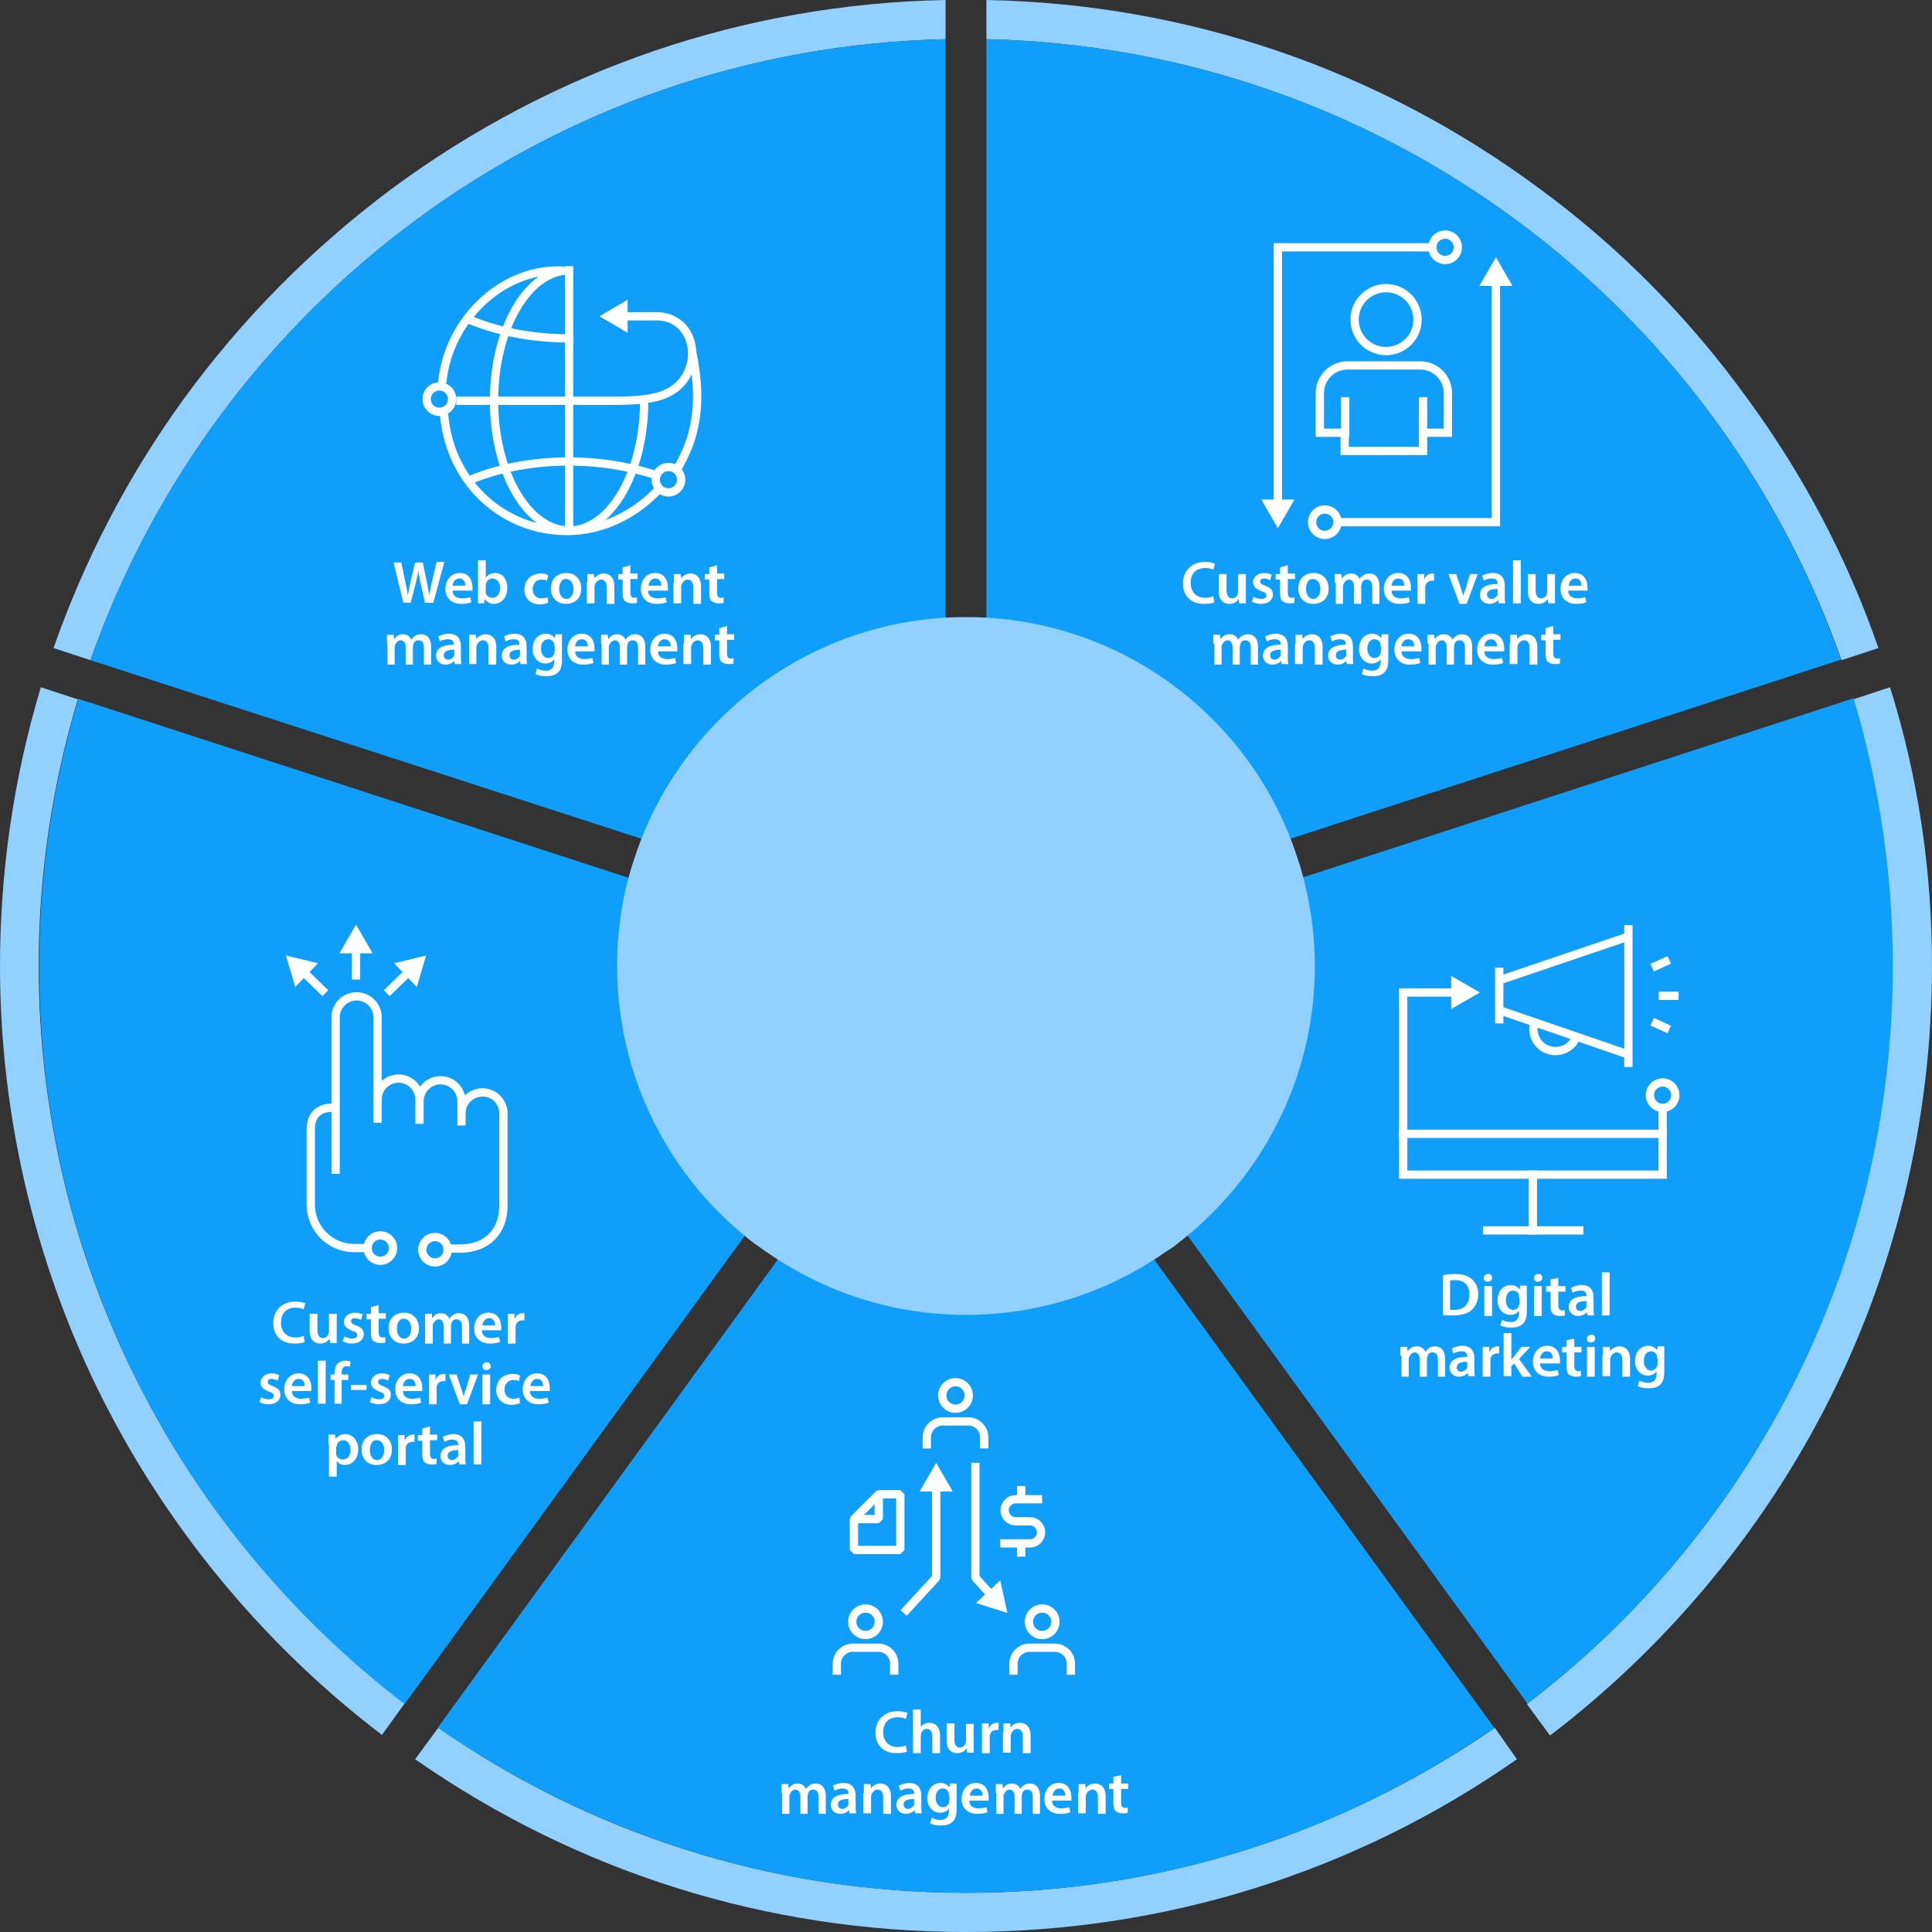 <?xml version="1.0" encoding="utf-8"?>
<!-- Generator: Adobe Illustrator 22.1.0, SVG Export Plug-In . SVG Version: 6.00 Build 0)  -->
<svg version="1.1" xmlns="http://www.w3.org/2000/svg" xmlns:xlink="http://www.w3.org/1999/xlink" x="0px" y="0px" width="350px"
	 height="350px" viewBox="0 0 350 350" style="enable-background:new 0 0 350 350;" xml:space="preserve">
<rect x="0" y="0" width="350" height="350" fill="#333333" stroke="none"/>
<style type="text/css">
	.st0{fill:#ECE1CE;}
	.st1{fill:#BEE3FF;}
	.st2{fill:#D8E7DA;}
	.st3{fill:#A8D7CD;}
	.st4{fill:#00B28F;}
	.st5{fill:#EAC8A5;}
	.st6{fill:#DF9926;}
	.st7{fill:#FCDDD6;}
	.st8{fill:none;}
	.st9{fill:#F16C51;}
	.st10{fill:#FBC2BA;}
	.st11{fill:#E6DBE6;}
	.st12{fill:#963596;}
	.st13{fill:#D0B5D5;}
	.st14{fill:#92D1FF;}
	.st15{fill:#0F9FFA;}
	.st16{fill:#FADCD5;}
	.st17{fill:none;stroke:#F16C51;stroke-width:18;stroke-miterlimit:10;}
	.st18{display:none;}
	.st19{display:inline;}
	.st20{fill:none;stroke:#000000;stroke-width:0.14;stroke-miterlimit:10;}
	.st21{fill:#FFFFFF;}
	.st22{fill:none;stroke:#FFFFFF;stroke-width:1.5;stroke-linecap:square;stroke-miterlimit:10;}
	.st23{fill:none;stroke:#FFFFFF;stroke-width:1.5;stroke-miterlimit:10;}
	.st24{fill:none;stroke:#FFFFFF;stroke-width:1.5;stroke-miterlimit:22.926;}
	.st25{fill:#4C0519;}
	.st26{fill:#00321D;}
	.st27{fill:#061838;}
	.st28{fill:none;stroke:#FFFFFF;stroke-width:1.5;stroke-linecap:square;stroke-miterlimit:10;}
	.st29{fill:none;stroke:#00321D;stroke-width:2;stroke-miterlimit:10;}
	.st30{fill:none;stroke:#F4F0EC;stroke-width:1.5;stroke-miterlimit:10;}
	.st31{fill:#F4F0EC;}
	.st32{fill:none;stroke:#F4F0EC;stroke-width:1.5;stroke-miterlimit:10;stroke-dasharray:3.722,3.722;}
	.st33{fill:none;stroke:#F4F0EC;stroke-width:1.5;stroke-miterlimit:10;stroke-dasharray:4.891,4.891;}
	.st34{fill:none;stroke:#061838;stroke-width:2;stroke-miterlimit:10;}
	.st35{fill:none;stroke:#4C0519;stroke-width:2;stroke-linecap:square;stroke-miterlimit:10;}
	.st36{fill:none;stroke:#00321D;stroke-width:2;stroke-linecap:square;stroke-miterlimit:10;}
	.st37{fill:none;stroke:#4C0519;stroke-width:2;stroke-miterlimit:10;}
	.st38{fill:none;stroke:#FFFFFF;stroke-width:1.5;stroke-linejoin:bevel;stroke-miterlimit:10;}
	.st39{fill:none;stroke:#FFFFFF;stroke-width:1.5;stroke-linejoin:bevel;}
	.st40{fill:none;stroke:#2F1113;stroke-width:1.5;stroke-linecap:square;stroke-miterlimit:10;}
	.st41{fill:#2F1113;}
	.st42{fill:none;stroke:#F1F1F2;stroke-width:1.5;stroke-linecap:square;stroke-miterlimit:10;}
	.st43{fill:none;stroke:#F1F1F2;stroke-width:1.5;stroke-miterlimit:10;}
	.st44{fill:#F1F1F2;}
	.st45{fill:none;stroke:#FFFFFF;stroke-width:1.5;}
	.st46{fill:none;stroke:#FFFFFF;stroke-width:1.5;stroke-linecap:square;stroke-miterlimit:10;stroke-dasharray:5;}
	.st47{fill:none;stroke:#FFFFFF;stroke-width:3;stroke-miterlimit:10;}
	.st48{fill:none;stroke:#FFFFFF;stroke-width:3;}
	.st49{fill:none;stroke:#FFFFFF;stroke-width:3;stroke-linecap:square;stroke-miterlimit:10;}
	.st50{fill:none;stroke:#FCFDFF;stroke-width:1.5;stroke-miterlimit:10;}
	.st51{fill:none;stroke:#FFFFFF;stroke-width:1.5;stroke-miterlimit:10;stroke-dasharray:4.098,3.278;}
	.st52{fill:none;stroke:#FFFFFF;stroke-width:1.5;stroke-miterlimit:10;stroke-dasharray:4.071,3.256;}
	.st53{fill:none;stroke:#FFFFFF;stroke-width:3;stroke-linejoin:bevel;stroke-miterlimit:10;}
	.st54{fill:none;stroke:#FFFFFF;stroke-width:3;stroke-linejoin:bevel;}
</style>
<g id="Layer_3">
	<g id="XMLID_3158_">
		<g id="XMLID_1933_">
			<path id="XMLID_1944_" class="st14" d="M171.3,0v7.1C99.6,8.7,39,55.2,16.4,119.6l-6.7-2.2c5.6-16,13.5-31.2,23.5-45
				c10.6-14.6,23.4-27.5,37.9-38.3C100.4,12.5,134.9,0.7,171.3,0z"/>
			<path id="XMLID_1943_" class="st15" d="M171.3,7.1v117.3c-19.2,1.4-35.9,13.5-43.2,31.4L16.4,119.6C39,55.2,99.6,8.7,171.3,7.1z"
				/>
			<path id="XMLID_1942_" class="st14" d="M340.3,117.4l-6.7,2.2C311,55.2,250.4,8.7,178.7,7.1V0c36.3,0.7,70.9,12.5,100.1,34.1
				c14.6,10.7,27.3,23.6,37.9,38.3C326.8,86.2,334.7,101.3,340.3,117.4z"/>
			<path id="XMLID_1941_" class="st15" d="M333.5,119.5l-111.6,36.3c-7.3-17.9-24-30-43.2-31.4V7.1C250.4,8.7,311,55.2,333.5,119.5z
				"/>
			<path id="XMLID_1940_" class="st14" d="M73.3,308.6l-4.1,5.7c-20.5-15.6-37.6-35.9-49.5-58.7C6.8,230.9,0,203,0,175
				c0-17.2,2.5-34.2,7.4-50.5l6.7,2.2c-4.6,15.3-7.1,31.6-7.1,48.4C7.1,229.5,33.1,277.9,73.3,308.6z"/>
			<path id="XMLID_1939_" class="st15" d="M142.3,213.7l-69,95C33.1,277.9,7.1,229.5,7.1,175c0-16.8,2.5-33.1,7.1-48.4l111.6,36.3
				c-1,3.9-1.5,8-1.5,12.1C124.3,189.9,131,204.1,142.3,213.7z"/>
			<path id="XMLID_1938_" class="st14" d="M274.8,318.7C245.5,339.2,211,350,175,350c-36,0-70.4-10.8-99.8-31.3l4.2-5.7
				c27.1,18.9,60.1,29.9,95.7,29.9c35.6,0,68.5-11.1,95.7-29.9L274.8,318.7z"/>
			<path id="XMLID_1937_" class="st15" d="M270.7,313c-27.2,18.9-60.1,29.9-95.7,29.9c-35.6,0-68.5-11.1-95.7-29.9l69-95
				c8,5,17.2,7.6,26.7,7.6c9.5,0,18.7-2.6,26.7-7.6L270.7,313z"/>
			<path id="XMLID_1936_" class="st14" d="M350,175c0,28.1-6.8,56-19.7,80.7c-11.9,22.8-29,43.1-49.5,58.7l-4.2-5.7
				c40.3-30.7,66.2-79.1,66.2-133.6c0-16.8-2.5-33.1-7.1-48.4v0l6.7-2.2C347.5,140.8,350,157.7,350,175z"/>
			<path id="XMLID_1935_" class="st15" d="M342.9,175c0,54.5-26,103-66.2,133.6l-69-95c11.3-9.6,18-23.8,18-38.7
				c0-4.1-0.5-8.1-1.5-12.1l111.6-36.3C340.4,141.9,342.9,158.2,342.9,175z"/>
			<path id="XMLID_1934_" class="st14" d="M238.2,175c0,20.5-9.8,38.7-24.9,50.3c-0.7,0.6-1.5,1.1-2.3,1.6
				c-10.2,7.1-22.6,11.3-36,11.3c-13.4,0-25.8-4.2-36-11.3c-0.8-0.5-1.5-1.1-2.3-1.6c-15.1-11.5-24.9-29.8-24.9-50.3
				c0-6.3,0.9-12.4,2.7-18.2c0.3-0.9,0.6-1.8,0.9-2.7c8.5-24.2,31.3-41.7,58.2-42.3c0.5,0,0.9,0,1.4,0c0.5,0,0.9,0,1.4,0
				c27,0.6,49.8,18.1,58.2,42.3c0.3,0.9,0.6,1.8,0.9,2.7v0C237.2,162.5,238.2,168.7,238.2,175z"/>
		</g>
	</g>
</g>
<g id="Layer_1" class="st18">
	<g id="XMLID_470_" class="st19">
		<rect id="XMLID_512_" x="71.3" y="34.7" class="st20" width="10" height="10"/>
		<rect id="XMLID_511_" x="81.3" y="34.7" class="st20" width="10" height="10"/>
		<rect id="XMLID_510_" x="91.3" y="34.7" class="st20" width="10" height="10"/>
		<rect id="XMLID_509_" x="101.3" y="34.7" class="st20" width="10" height="10"/>
		<rect id="XMLID_508_" x="111.3" y="34.7" class="st20" width="10" height="10"/>
		<rect id="XMLID_507_" x="121.3" y="34.7" class="st20" width="10" height="10"/>
		<rect id="XMLID_506_" x="71.3" y="44.7" class="st20" width="10" height="10"/>
		<rect id="XMLID_505_" x="81.3" y="44.7" class="st20" width="10" height="10"/>
		<rect id="XMLID_504_" x="91.3" y="44.7" class="st20" width="10" height="10"/>
		<rect id="XMLID_503_" x="101.3" y="44.7" class="st20" width="10" height="10"/>
		<rect id="XMLID_502_" x="111.3" y="44.7" class="st20" width="10" height="10"/>
		<rect id="XMLID_501_" x="121.3" y="44.7" class="st20" width="10" height="10"/>
		<rect id="XMLID_500_" x="71.3" y="54.7" class="st20" width="10" height="10"/>
		<rect id="XMLID_499_" x="81.3" y="54.7" class="st20" width="10" height="10"/>
		<rect id="XMLID_498_" x="91.3" y="54.7" class="st20" width="10" height="10"/>
		<rect id="XMLID_497_" x="101.3" y="54.7" class="st20" width="10" height="10"/>
		<rect id="XMLID_496_" x="111.3" y="54.7" class="st20" width="10" height="10"/>
		<rect id="XMLID_495_" x="121.3" y="54.7" class="st20" width="10" height="10"/>
		<rect id="XMLID_494_" x="71.3" y="64.7" class="st20" width="10" height="10"/>
		<rect id="XMLID_493_" x="81.3" y="64.7" class="st20" width="10" height="10"/>
		<rect id="XMLID_492_" x="91.3" y="64.7" class="st20" width="10" height="10"/>
		<rect id="XMLID_491_" x="101.3" y="64.7" class="st20" width="10" height="10"/>
		<rect id="XMLID_490_" x="111.3" y="64.7" class="st20" width="10" height="10"/>
		<rect id="XMLID_489_" x="121.3" y="64.7" class="st20" width="10" height="10"/>
		<rect id="XMLID_488_" x="71.3" y="74.7" class="st20" width="10" height="10"/>
		<rect id="XMLID_487_" x="81.3" y="74.7" class="st20" width="10" height="10"/>
		<rect id="XMLID_486_" x="91.3" y="74.7" class="st20" width="10" height="10"/>
		<rect id="XMLID_485_" x="101.3" y="74.7" class="st20" width="10" height="10"/>
		<rect id="XMLID_484_" x="111.3" y="74.7" class="st20" width="10" height="10"/>
		<rect id="XMLID_483_" x="121.3" y="74.7" class="st20" width="10" height="10"/>
		<rect id="XMLID_482_" x="71.3" y="84.7" class="st20" width="10" height="10"/>
		<rect id="XMLID_481_" x="81.3" y="84.7" class="st20" width="10" height="10"/>
		<rect id="XMLID_480_" x="91.3" y="84.7" class="st20" width="10" height="10"/>
		<rect id="XMLID_479_" x="101.3" y="84.7" class="st20" width="10" height="10"/>
		<rect id="XMLID_478_" x="111.3" y="84.7" class="st20" width="10" height="10"/>
		<rect id="XMLID_477_" x="121.3" y="84.7" class="st20" width="10" height="10"/>
		<rect id="XMLID_476_" x="71.3" y="94.7" class="st20" width="10" height="10"/>
		<rect id="XMLID_475_" x="81.3" y="94.7" class="st20" width="10" height="10"/>
		<rect id="XMLID_474_" x="91.3" y="94.7" class="st20" width="10" height="10"/>
		<rect id="XMLID_473_" x="101.3" y="94.7" class="st20" width="10" height="10"/>
		<rect id="XMLID_472_" x="111.3" y="94.7" class="st20" width="10" height="10"/>
		<rect id="XMLID_471_" x="121.3" y="94.7" class="st20" width="10" height="10"/>
	</g>
	<g id="XMLID_427_" class="st19">
		<rect id="XMLID_469_" x="142.8" y="242" class="st20" width="10" height="10"/>
		<rect id="XMLID_468_" x="152.8" y="242" class="st20" width="10" height="10"/>
		<rect id="XMLID_467_" x="162.8" y="242" class="st20" width="10" height="10"/>
		<rect id="XMLID_466_" x="172.8" y="242" class="st20" width="10" height="10"/>
		<rect id="XMLID_465_" x="182.8" y="242" class="st20" width="10" height="10"/>
		<rect id="XMLID_464_" x="192.8" y="242" class="st20" width="10" height="10"/>
		<rect id="XMLID_463_" x="142.8" y="252" class="st20" width="10" height="10"/>
		<rect id="XMLID_462_" x="152.8" y="252" class="st20" width="10" height="10"/>
		<rect id="XMLID_461_" x="162.8" y="252" class="st20" width="10" height="10"/>
		<rect id="XMLID_460_" x="172.8" y="252" class="st20" width="10" height="10"/>
		<rect id="XMLID_459_" x="182.8" y="252" class="st20" width="10" height="10"/>
		<rect id="XMLID_458_" x="192.8" y="252" class="st20" width="10" height="10"/>
		<rect id="XMLID_457_" x="142.8" y="262" class="st20" width="10" height="10"/>
		<rect id="XMLID_456_" x="152.8" y="262" class="st20" width="10" height="10"/>
		<rect id="XMLID_455_" x="162.8" y="262" class="st20" width="10" height="10"/>
		<rect id="XMLID_454_" x="172.8" y="262" class="st20" width="10" height="10"/>
		<rect id="XMLID_453_" x="182.8" y="262" class="st20" width="10" height="10"/>
		<rect id="XMLID_452_" x="192.8" y="262" class="st20" width="10" height="10"/>
		<rect id="XMLID_451_" x="142.8" y="272" class="st20" width="10" height="10"/>
		<rect id="XMLID_450_" x="152.8" y="272" class="st20" width="10" height="10"/>
		<rect id="XMLID_449_" x="162.8" y="272" class="st20" width="10" height="10"/>
		<rect id="XMLID_448_" x="172.8" y="272" class="st20" width="10" height="10"/>
		<rect id="XMLID_447_" x="182.8" y="272" class="st20" width="10" height="10"/>
		<rect id="XMLID_446_" x="192.8" y="272" class="st20" width="10" height="10"/>
		<rect id="XMLID_445_" x="142.8" y="282" class="st20" width="10" height="10"/>
		<rect id="XMLID_444_" x="152.8" y="282" class="st20" width="10" height="10"/>
		<rect id="XMLID_443_" x="162.8" y="282" class="st20" width="10" height="10"/>
		<rect id="XMLID_442_" x="172.8" y="282" class="st20" width="10" height="10"/>
		<rect id="XMLID_441_" x="182.8" y="282" class="st20" width="10" height="10"/>
		<rect id="XMLID_440_" x="192.8" y="282" class="st20" width="10" height="10"/>
		<rect id="XMLID_439_" x="142.8" y="292" class="st20" width="10" height="10"/>
		<rect id="XMLID_438_" x="152.8" y="292" class="st20" width="10" height="10"/>
		<rect id="XMLID_437_" x="162.8" y="292" class="st20" width="10" height="10"/>
		<rect id="XMLID_436_" x="172.8" y="292" class="st20" width="10" height="10"/>
		<rect id="XMLID_435_" x="182.8" y="292" class="st20" width="10" height="10"/>
		<rect id="XMLID_434_" x="192.8" y="292" class="st20" width="10" height="10"/>
		<rect id="XMLID_433_" x="142.8" y="302" class="st20" width="10" height="10"/>
		<rect id="XMLID_432_" x="152.8" y="302" class="st20" width="10" height="10"/>
		<rect id="XMLID_431_" x="162.8" y="302" class="st20" width="10" height="10"/>
		<rect id="XMLID_430_" x="172.8" y="302" class="st20" width="10" height="10"/>
		<rect id="XMLID_429_" x="182.8" y="302" class="st20" width="10" height="10"/>
		<rect id="XMLID_428_" x="192.8" y="302" class="st20" width="10" height="10"/>
	</g>
	<g id="XMLID_340_" class="st19">
		<rect id="XMLID_426_" x="41.6" y="163.4" class="st20" width="10" height="10"/>
		<rect id="XMLID_425_" x="51.6" y="163.4" class="st20" width="10" height="10"/>
		<rect id="XMLID_424_" x="61.6" y="163.4" class="st20" width="10" height="10"/>
		<rect id="XMLID_423_" x="71.6" y="163.4" class="st20" width="10" height="10"/>
		<rect id="XMLID_422_" x="81.6" y="163.4" class="st20" width="10" height="10"/>
		<rect id="XMLID_421_" x="91.6" y="163.4" class="st20" width="10" height="10"/>
		<rect id="XMLID_420_" x="41.6" y="173.4" class="st20" width="10" height="10"/>
		<rect id="XMLID_419_" x="51.6" y="173.4" class="st20" width="10" height="10"/>
		<rect id="XMLID_418_" x="61.6" y="173.4" class="st20" width="10" height="10"/>
		<rect id="XMLID_417_" x="71.6" y="173.4" class="st20" width="10" height="10"/>
		<rect id="XMLID_416_" x="81.6" y="173.4" class="st20" width="10" height="10"/>
		<rect id="XMLID_415_" x="91.6" y="173.4" class="st20" width="10" height="10"/>
		<rect id="XMLID_414_" x="41.6" y="183.4" class="st20" width="10" height="10"/>
		<rect id="XMLID_413_" x="51.6" y="183.4" class="st20" width="10" height="10"/>
		<rect id="XMLID_403_" x="61.6" y="183.4" class="st20" width="10" height="10"/>
		<rect id="XMLID_402_" x="71.6" y="183.4" class="st20" width="10" height="10"/>
		<rect id="XMLID_399_" x="81.6" y="183.4" class="st20" width="10" height="10"/>
		<rect id="XMLID_398_" x="91.6" y="183.4" class="st20" width="10" height="10"/>
		<rect id="XMLID_397_" x="41.6" y="193.4" class="st20" width="10" height="10"/>
		<rect id="XMLID_396_" x="51.6" y="193.4" class="st20" width="10" height="10"/>
		<rect id="XMLID_395_" x="61.6" y="193.4" class="st20" width="10" height="10"/>
		<rect id="XMLID_380_" x="71.6" y="193.4" class="st20" width="10" height="10"/>
		<rect id="XMLID_366_" x="81.6" y="193.4" class="st20" width="10" height="10"/>
		<rect id="XMLID_365_" x="91.6" y="193.4" class="st20" width="10" height="10"/>
		<rect id="XMLID_363_" x="41.6" y="203.4" class="st20" width="10" height="10"/>
		<rect id="XMLID_357_" x="51.6" y="203.4" class="st20" width="10" height="10"/>
		<rect id="XMLID_356_" x="61.6" y="203.4" class="st20" width="10" height="10"/>
		<rect id="XMLID_355_" x="71.6" y="203.4" class="st20" width="10" height="10"/>
		<rect id="XMLID_354_" x="81.6" y="203.4" class="st20" width="10" height="10"/>
		<rect id="XMLID_353_" x="91.6" y="203.4" class="st20" width="10" height="10"/>
		<rect id="XMLID_352_" x="41.6" y="213.4" class="st20" width="10" height="10"/>
		<rect id="XMLID_351_" x="51.6" y="213.4" class="st20" width="10" height="10"/>
		<rect id="XMLID_350_" x="61.6" y="213.4" class="st20" width="10" height="10"/>
		<rect id="XMLID_349_" x="71.6" y="213.4" class="st20" width="10" height="10"/>
		<rect id="XMLID_348_" x="81.6" y="213.4" class="st20" width="10" height="10"/>
		<rect id="XMLID_347_" x="91.6" y="213.4" class="st20" width="10" height="10"/>
		<rect id="XMLID_346_" x="41.6" y="223.4" class="st20" width="10" height="10"/>
		<rect id="XMLID_345_" x="51.6" y="223.4" class="st20" width="10" height="10"/>
		<rect id="XMLID_344_" x="61.6" y="223.4" class="st20" width="10" height="10"/>
		<rect id="XMLID_343_" x="71.6" y="223.4" class="st20" width="10" height="10"/>
		<rect id="XMLID_342_" x="81.6" y="223.4" class="st20" width="10" height="10"/>
		<rect id="XMLID_341_" x="91.6" y="223.4" class="st20" width="10" height="10"/>
	</g>
	<g id="XMLID_265_" class="st19">
		<rect id="XMLID_339_" x="247.6" y="163.4" class="st20" width="10" height="10"/>
		<rect id="XMLID_338_" x="257.6" y="163.4" class="st20" width="10" height="10"/>
		<rect id="XMLID_337_" x="267.6" y="163.4" class="st20" width="10" height="10"/>
		<rect id="XMLID_336_" x="277.6" y="163.4" class="st20" width="10" height="10"/>
		<rect id="XMLID_335_" x="287.6" y="163.4" class="st20" width="10" height="10"/>
		<rect id="XMLID_334_" x="297.6" y="163.4" class="st20" width="10" height="10"/>
		<rect id="XMLID_333_" x="247.6" y="173.4" class="st20" width="10" height="10"/>
		<rect id="XMLID_332_" x="257.6" y="173.4" class="st20" width="10" height="10"/>
		<rect id="XMLID_330_" x="267.6" y="173.4" class="st20" width="10" height="10"/>
		<rect id="XMLID_329_" x="277.6" y="173.4" class="st20" width="10" height="10"/>
		<rect id="XMLID_328_" x="287.6" y="173.4" class="st20" width="10" height="10"/>
		<rect id="XMLID_327_" x="297.6" y="173.4" class="st20" width="10" height="10"/>
		<rect id="XMLID_326_" x="247.6" y="183.4" class="st20" width="10" height="10"/>
		<rect id="XMLID_325_" x="257.6" y="183.4" class="st20" width="10" height="10"/>
		<rect id="XMLID_324_" x="267.6" y="183.4" class="st20" width="10" height="10"/>
		<rect id="XMLID_323_" x="277.6" y="183.4" class="st20" width="10" height="10"/>
		<rect id="XMLID_322_" x="287.6" y="183.4" class="st20" width="10" height="10"/>
		<rect id="XMLID_321_" x="297.6" y="183.4" class="st20" width="10" height="10"/>
		<rect id="XMLID_320_" x="247.6" y="193.4" class="st20" width="10" height="10"/>
		<rect id="XMLID_319_" x="257.6" y="193.4" class="st20" width="10" height="10"/>
		<rect id="XMLID_318_" x="267.6" y="193.4" class="st20" width="10" height="10"/>
		<rect id="XMLID_317_" x="277.6" y="193.4" class="st20" width="10" height="10"/>
		<rect id="XMLID_316_" x="287.6" y="193.4" class="st20" width="10" height="10"/>
		<rect id="XMLID_315_" x="297.6" y="193.4" class="st20" width="10" height="10"/>
		<rect id="XMLID_314_" x="247.6" y="203.4" class="st20" width="10" height="10"/>
		<rect id="XMLID_309_" x="257.6" y="203.4" class="st20" width="10" height="10"/>
		<rect id="XMLID_308_" x="267.6" y="203.4" class="st20" width="10" height="10"/>
		<rect id="XMLID_302_" x="277.6" y="203.4" class="st20" width="10" height="10"/>
		<rect id="XMLID_296_" x="287.6" y="203.4" class="st20" width="10" height="10"/>
		<rect id="XMLID_295_" x="297.6" y="203.4" class="st20" width="10" height="10"/>
		<rect id="XMLID_292_" x="247.6" y="213.4" class="st20" width="10" height="10"/>
		<rect id="XMLID_291_" x="257.6" y="213.4" class="st20" width="10" height="10"/>
		<rect id="XMLID_290_" x="267.6" y="213.4" class="st20" width="10" height="10"/>
		<rect id="XMLID_289_" x="277.6" y="213.4" class="st20" width="10" height="10"/>
		<rect id="XMLID_288_" x="287.6" y="213.4" class="st20" width="10" height="10"/>
		<rect id="XMLID_282_" x="297.6" y="213.4" class="st20" width="10" height="10"/>
		<rect id="XMLID_281_" x="247.6" y="223.4" class="st20" width="10" height="10"/>
		<rect id="XMLID_280_" x="257.6" y="223.4" class="st20" width="10" height="10"/>
		<rect id="XMLID_279_" x="267.6" y="223.4" class="st20" width="10" height="10"/>
		<rect id="XMLID_273_" x="277.6" y="223.4" class="st20" width="10" height="10"/>
		<rect id="XMLID_272_" x="287.6" y="223.4" class="st20" width="10" height="10"/>
		<rect id="XMLID_271_" x="297.6" y="223.4" class="st20" width="10" height="10"/>
	</g>
	<g id="XMLID_204_" class="st19">
		<rect id="XMLID_264_" x="221" y="34.7" class="st20" width="10" height="10"/>
		<rect id="XMLID_263_" x="231" y="34.7" class="st20" width="10" height="10"/>
		<rect id="XMLID_262_" x="241" y="34.7" class="st20" width="10" height="10"/>
		<rect id="XMLID_261_" x="251" y="34.7" class="st20" width="10" height="10"/>
		<rect id="XMLID_260_" x="261" y="34.7" class="st20" width="10" height="10"/>
		<rect id="XMLID_259_" x="271" y="34.7" class="st20" width="10" height="10"/>
		<rect id="XMLID_258_" x="221" y="44.7" class="st20" width="10" height="10"/>
		<rect id="XMLID_257_" x="231" y="44.7" class="st20" width="10" height="10"/>
		<rect id="XMLID_256_" x="241" y="44.7" class="st20" width="10" height="10"/>
		<rect id="XMLID_255_" x="251" y="44.7" class="st20" width="10" height="10"/>
		<rect id="XMLID_254_" x="261" y="44.7" class="st20" width="10" height="10"/>
		<rect id="XMLID_253_" x="271" y="44.7" class="st20" width="10" height="10"/>
		<rect id="XMLID_252_" x="221" y="54.7" class="st20" width="10" height="10"/>
		<rect id="XMLID_251_" x="231" y="54.7" class="st20" width="10" height="10"/>
		<rect id="XMLID_250_" x="241" y="54.7" class="st20" width="10" height="10"/>
		<rect id="XMLID_249_" x="251" y="54.7" class="st20" width="10" height="10"/>
		<rect id="XMLID_243_" x="261" y="54.7" class="st20" width="10" height="10"/>
		<rect id="XMLID_242_" x="271" y="54.7" class="st20" width="10" height="10"/>
		<rect id="XMLID_241_" x="221" y="64.7" class="st20" width="10" height="10"/>
		<rect id="XMLID_240_" x="231" y="64.7" class="st20" width="10" height="10"/>
		<rect id="XMLID_239_" x="241" y="64.7" class="st20" width="10" height="10"/>
		<rect id="XMLID_231_" x="251" y="64.7" class="st20" width="10" height="10"/>
		<rect id="XMLID_230_" x="261" y="64.7" class="st20" width="10" height="10"/>
		<rect id="XMLID_229_" x="271" y="64.7" class="st20" width="10" height="10"/>
		<rect id="XMLID_228_" x="221" y="74.7" class="st20" width="10" height="10"/>
		<rect id="XMLID_227_" x="231" y="74.7" class="st20" width="10" height="10"/>
		<rect id="XMLID_226_" x="241" y="74.7" class="st20" width="10" height="10"/>
		<rect id="XMLID_220_" x="251" y="74.7" class="st20" width="10" height="10"/>
		<rect id="XMLID_219_" x="261" y="74.7" class="st20" width="10" height="10"/>
		<rect id="XMLID_218_" x="271" y="74.7" class="st20" width="10" height="10"/>
		<rect id="XMLID_217_" x="221" y="84.7" class="st20" width="10" height="10"/>
		<rect id="XMLID_216_" x="231" y="84.7" class="st20" width="10" height="10"/>
		<rect id="XMLID_215_" x="241" y="84.7" class="st20" width="10" height="10"/>
		<rect id="XMLID_213_" x="251" y="84.7" class="st20" width="10" height="10"/>
		<rect id="XMLID_212_" x="261" y="84.7" class="st20" width="10" height="10"/>
		<rect id="XMLID_211_" x="271" y="84.7" class="st20" width="10" height="10"/>
		<rect id="XMLID_210_" x="221" y="94.7" class="st20" width="10" height="10"/>
		<rect id="XMLID_209_" x="231" y="94.7" class="st20" width="10" height="10"/>
		<rect id="XMLID_208_" x="241" y="94.7" class="st20" width="10" height="10"/>
		<rect id="XMLID_207_" x="251" y="94.7" class="st20" width="10" height="10"/>
		<rect id="XMLID_206_" x="261" y="94.7" class="st20" width="10" height="10"/>
		<rect id="XMLID_205_" x="271" y="94.7" class="st20" width="10" height="10"/>
	</g>
</g>
<g id="Layer_4">
	<g>
		<path class="st21" d="M73.1,109.3l-1.8-7.4h1.4l0.7,3.4c0.2,0.9,0.4,1.8,0.5,2.6h0c0.1-0.8,0.3-1.7,0.5-2.6l0.8-3.4h1.4l0.7,3.4
			c0.2,0.9,0.3,1.7,0.5,2.5h0c0.1-0.8,0.3-1.7,0.5-2.6l0.8-3.4h1.4l-2,7.4h-1.5l-0.8-3.5c-0.2-0.8-0.3-1.6-0.4-2.4h0
			c-0.1,0.8-0.3,1.5-0.5,2.4l-0.9,3.5H73.1z"/>
		<path class="st21" d="M82,107c0,1,0.8,1.4,1.7,1.4c0.6,0,1.1-0.1,1.5-0.2l0.2,0.9c-0.5,0.2-1.1,0.3-1.9,0.3
			c-1.7,0-2.8-1.1-2.8-2.7c0-1.5,0.9-2.9,2.6-2.9c1.7,0,2.3,1.4,2.3,2.6c0,0.3,0,0.5,0,0.6H82z M84.3,106.1c0-0.5-0.2-1.3-1.1-1.3
			c-0.8,0-1.2,0.8-1.2,1.3H84.3z"/>
		<path class="st21" d="M86.6,109.3c0-0.4,0-1,0-1.5v-6.3H88v3.2h0c0.3-0.5,0.9-0.9,1.7-0.9c1.3,0,2.2,1.1,2.2,2.7
			c0,1.9-1.2,2.9-2.4,2.9c-0.7,0-1.3-0.3-1.7-0.9h0l-0.1,0.8H86.6z M88,107.1c0,0.1,0,0.2,0,0.3c0.1,0.5,0.6,0.9,1.2,0.9
			c0.8,0,1.4-0.7,1.4-1.8c0-0.9-0.5-1.7-1.4-1.7c-0.6,0-1,0.4-1.2,1c0,0.1,0,0.2,0,0.4V107.1z"/>
		<path class="st21" d="M99.3,109.2c-0.3,0.1-0.8,0.3-1.5,0.3c-1.7,0-2.8-1.1-2.8-2.7c0-1.6,1.1-2.9,3-2.9c0.5,0,1,0.1,1.3,0.3
			l-0.2,1c-0.2-0.1-0.5-0.2-1-0.2c-1,0-1.6,0.8-1.6,1.7c0,1.1,0.7,1.7,1.6,1.7c0.5,0,0.8-0.1,1.1-0.2L99.3,109.2z"/>
		<path class="st21" d="M105.3,106.6c0,2-1.4,2.8-2.8,2.8c-1.5,0-2.7-1-2.7-2.8c0-1.8,1.2-2.8,2.8-2.8
			C104.3,103.8,105.3,105,105.3,106.6z M101.3,106.7c0,1,0.5,1.8,1.3,1.8c0.8,0,1.3-0.8,1.3-1.8c0-0.8-0.4-1.8-1.3-1.8
			C101.7,104.8,101.3,105.8,101.3,106.7z"/>
		<path class="st21" d="M106.4,105.6c0-0.6,0-1.1,0-1.6h1.2l0.1,0.8h0c0.2-0.4,0.8-0.9,1.7-0.9c0.9,0,1.9,0.6,1.9,2.3v3.2h-1.4v-3
			c0-0.8-0.3-1.4-1-1.4c-0.5,0-0.9,0.4-1.1,0.8c0,0.1-0.1,0.3-0.1,0.4v3.1h-1.4V105.6z"/>
		<path class="st21" d="M114.2,102.4v1.5h1.3v1h-1.3v2.4c0,0.7,0.2,1,0.7,1c0.2,0,0.4,0,0.5-0.1l0,1c-0.2,0.1-0.5,0.1-1,0.1
			c-0.5,0-0.9-0.2-1.2-0.4c-0.3-0.3-0.4-0.8-0.4-1.5V105h-0.8v-1h0.8v-1.2L114.2,102.4z"/>
		<path class="st21" d="M117.4,107c0,1,0.8,1.4,1.7,1.4c0.6,0,1.1-0.1,1.5-0.2l0.2,0.9c-0.5,0.2-1.1,0.3-1.9,0.3
			c-1.7,0-2.8-1.1-2.8-2.7c0-1.5,0.9-2.9,2.6-2.9c1.7,0,2.3,1.4,2.3,2.6c0,0.3,0,0.5,0,0.6H117.4z M119.8,106.1
			c0-0.5-0.2-1.3-1.1-1.3c-0.8,0-1.2,0.8-1.2,1.3H119.8z"/>
		<path class="st21" d="M122.1,105.6c0-0.6,0-1.1,0-1.6h1.2l0.1,0.8h0c0.2-0.4,0.8-0.9,1.7-0.9c0.9,0,1.9,0.6,1.9,2.3v3.2h-1.4v-3
			c0-0.8-0.3-1.4-1-1.4c-0.5,0-0.9,0.4-1.1,0.8c0,0.1-0.1,0.3-0.1,0.4v3.1h-1.4V105.6z"/>
		<path class="st21" d="M129.9,102.4v1.5h1.3v1h-1.3v2.4c0,0.7,0.2,1,0.7,1c0.2,0,0.4,0,0.5-0.1l0,1c-0.2,0.1-0.5,0.1-1,0.1
			c-0.5,0-0.9-0.2-1.2-0.4c-0.3-0.3-0.4-0.8-0.4-1.5V105h-0.8v-1h0.8v-1.2L129.9,102.4z"/>
		<path class="st21" d="M70.1,116.6c0-0.6,0-1.1,0-1.6h1.2l0.1,0.8h0c0.3-0.4,0.7-0.9,1.6-0.9c0.7,0,1.3,0.4,1.5,1h0
			c0.2-0.3,0.4-0.5,0.7-0.7c0.3-0.2,0.6-0.3,1.1-0.3c0.9,0,1.8,0.6,1.8,2.3v3.2h-1.3v-3c0-0.9-0.3-1.4-1-1.4c-0.5,0-0.8,0.3-0.9,0.7
			c0,0.1-0.1,0.3-0.1,0.5v3.2h-1.3v-3.1c0-0.7-0.3-1.3-0.9-1.3c-0.5,0-0.8,0.4-1,0.8c-0.1,0.1-0.1,0.3-0.1,0.4v3.2h-1.3V116.6z"/>
		<path class="st21" d="M82.4,120.3l-0.1-0.6h0c-0.3,0.4-0.9,0.7-1.6,0.7c-1.1,0-1.7-0.8-1.7-1.6c0-1.4,1.2-2,3.2-2v-0.1
			c0-0.4-0.1-0.9-1.1-0.9c-0.5,0-1.1,0.2-1.4,0.4l-0.3-0.9c0.4-0.2,1.1-0.5,1.9-0.5c1.7,0,2.2,1.1,2.2,2.3v1.9c0,0.5,0,1,0.1,1.3
			H82.4z M82.3,117.7c-1,0-1.9,0.2-1.9,1c0,0.5,0.3,0.8,0.8,0.8c0.5,0,0.9-0.4,1.1-0.7c0-0.1,0-0.2,0-0.3V117.7z"/>
		<path class="st21" d="M85,116.6c0-0.6,0-1.1,0-1.6h1.2l0.1,0.8h0c0.2-0.4,0.8-0.9,1.7-0.9c0.9,0,1.9,0.6,1.9,2.3v3.2h-1.4v-3
			c0-0.8-0.3-1.4-1-1.4c-0.5,0-0.9,0.4-1.1,0.8c0,0.1-0.1,0.3-0.1,0.4v3.1H85V116.6z"/>
		<path class="st21" d="M94.3,120.3l-0.1-0.6h0c-0.3,0.4-0.9,0.7-1.6,0.7c-1.1,0-1.7-0.8-1.7-1.6c0-1.4,1.2-2,3.2-2v-0.1
			c0-0.4-0.1-0.9-1.1-0.9c-0.5,0-1.1,0.2-1.4,0.4l-0.3-0.9c0.4-0.2,1.1-0.5,1.9-0.5c1.7,0,2.2,1.1,2.2,2.3v1.9c0,0.5,0,1,0.1,1.3
			H94.3z M94.2,117.7c-1,0-1.9,0.2-1.9,1c0,0.5,0.3,0.8,0.8,0.8c0.5,0,0.9-0.4,1.1-0.7c0-0.1,0-0.2,0-0.3V117.7z"/>
		<path class="st21" d="M101.8,115c0,0.4,0,0.8,0,1.5v3c0,1.1-0.2,1.9-0.8,2.4c-0.6,0.5-1.3,0.6-2.1,0.6c-0.7,0-1.4-0.1-1.9-0.4
			l0.3-1c0.3,0.2,0.9,0.4,1.6,0.4c0.9,0,1.5-0.5,1.5-1.6v-0.5h0c-0.3,0.5-0.9,0.8-1.6,0.8c-1.3,0-2.3-1.1-2.3-2.6
			c0-1.8,1.1-2.8,2.4-2.8c0.8,0,1.3,0.4,1.6,0.8h0l0.1-0.7H101.8z M100.4,117.1c0-0.1,0-0.3,0-0.4c-0.1-0.5-0.5-0.9-1.1-0.9
			c-0.8,0-1.3,0.7-1.3,1.7c0,0.9,0.5,1.7,1.3,1.7c0.5,0,0.9-0.3,1.1-0.8c0-0.1,0.1-0.3,0.1-0.5V117.1z"/>
		<path class="st21" d="M104.2,118c0,1,0.8,1.4,1.6,1.4c0.6,0,1.1-0.1,1.5-0.2l0.2,0.9c-0.5,0.2-1.1,0.3-1.9,0.3
			c-1.7,0-2.8-1.1-2.8-2.7c0-1.5,0.9-2.9,2.6-2.9c1.7,0,2.3,1.4,2.3,2.6c0,0.3,0,0.5,0,0.6H104.2z M106.5,117.1
			c0-0.5-0.2-1.3-1.1-1.3c-0.8,0-1.2,0.8-1.2,1.3H106.5z"/>
		<path class="st21" d="M108.9,116.6c0-0.6,0-1.1,0-1.6h1.2l0.1,0.8h0c0.3-0.4,0.7-0.9,1.6-0.9c0.7,0,1.3,0.4,1.5,1h0
			c0.2-0.3,0.4-0.5,0.7-0.7c0.3-0.2,0.6-0.3,1.1-0.3c0.9,0,1.8,0.6,1.8,2.3v3.2h-1.3v-3c0-0.9-0.3-1.4-1-1.4c-0.5,0-0.8,0.3-0.9,0.7
			c0,0.1-0.1,0.3-0.1,0.5v3.2h-1.3v-3.1c0-0.7-0.3-1.3-0.9-1.3c-0.5,0-0.8,0.4-1,0.8c-0.1,0.1-0.1,0.3-0.1,0.4v3.2h-1.3V116.6z"/>
		<path class="st21" d="M119.2,118c0,1,0.8,1.4,1.6,1.4c0.6,0,1.1-0.1,1.5-0.2l0.2,0.9c-0.5,0.2-1.1,0.3-1.9,0.3
			c-1.7,0-2.8-1.1-2.8-2.7c0-1.5,0.9-2.9,2.6-2.9c1.7,0,2.3,1.4,2.3,2.6c0,0.3,0,0.5,0,0.6H119.2z M121.5,117.1
			c0-0.5-0.2-1.3-1.1-1.3c-0.8,0-1.2,0.8-1.2,1.3H121.5z"/>
		<path class="st21" d="M123.9,116.6c0-0.6,0-1.1,0-1.6h1.2l0.1,0.8h0c0.2-0.4,0.8-0.9,1.7-0.9c0.9,0,1.9,0.6,1.9,2.3v3.2h-1.4v-3
			c0-0.8-0.3-1.4-1-1.4c-0.5,0-0.9,0.4-1.1,0.8c0,0.1-0.1,0.3-0.1,0.4v3.1h-1.4V116.6z"/>
		<path class="st21" d="M131.7,113.4v1.5h1.3v1h-1.3v2.4c0,0.7,0.2,1,0.7,1c0.2,0,0.4,0,0.5-0.1l0,1c-0.2,0.1-0.6,0.1-1,0.1
			c-0.5,0-0.9-0.2-1.2-0.4c-0.3-0.3-0.4-0.8-0.4-1.5V116h-0.8v-1h0.8v-1.2L131.7,113.4z"/>
	</g>
	<g>
		<path class="st21" d="M55.2,243.1c-0.3,0.2-1,0.3-1.9,0.3c-2.4,0-3.8-1.5-3.8-3.7c0-2.4,1.7-3.9,4-3.9c0.9,0,1.5,0.2,1.8,0.3
			l-0.3,1.1c-0.4-0.2-0.8-0.3-1.5-0.3c-1.5,0-2.6,0.9-2.6,2.7c0,1.6,1,2.7,2.6,2.7c0.6,0,1.1-0.1,1.5-0.3L55.2,243.1z"/>
		<path class="st21" d="M61,241.7c0,0.6,0,1.2,0,1.6h-1.2l-0.1-0.8h0c-0.2,0.4-0.8,0.9-1.7,0.9c-1,0-1.9-0.6-1.9-2.3V238h1.4v2.9
			c0,0.9,0.3,1.5,1,1.5c0.5,0,0.9-0.4,1-0.7c0-0.1,0.1-0.3,0.1-0.4V238H61V241.7z"/>
		<path class="st21" d="M62.4,242.1c0.3,0.2,0.9,0.4,1.4,0.4c0.6,0,0.9-0.2,0.9-0.6c0-0.4-0.2-0.6-0.9-0.8c-1-0.4-1.5-0.9-1.5-1.6
			c0-0.9,0.8-1.7,2-1.7c0.6,0,1.1,0.2,1.4,0.3l-0.3,1c-0.2-0.1-0.7-0.3-1.1-0.3c-0.5,0-0.7,0.2-0.7,0.6c0,0.3,0.3,0.5,0.9,0.7
			c1,0.4,1.4,0.8,1.4,1.6c0,1-0.8,1.7-2.2,1.7c-0.6,0-1.2-0.2-1.6-0.4L62.4,242.1z"/>
		<path class="st21" d="M68.6,236.4v1.5h1.3v1h-1.3v2.4c0,0.7,0.2,1,0.7,1c0.2,0,0.4,0,0.5-0.1l0,1c-0.2,0.1-0.5,0.1-1,0.1
			c-0.5,0-0.9-0.2-1.2-0.4c-0.3-0.3-0.4-0.8-0.4-1.5V239h-0.8v-1h0.8v-1.2L68.6,236.4z"/>
		<path class="st21" d="M75.9,240.6c0,2-1.4,2.8-2.8,2.8c-1.5,0-2.7-1-2.7-2.8c0-1.8,1.2-2.8,2.8-2.8
			C74.8,237.8,75.9,239,75.9,240.6z M71.9,240.7c0,1,0.5,1.8,1.3,1.8c0.8,0,1.3-0.8,1.3-1.8c0-0.8-0.4-1.8-1.3-1.8
			C72.3,238.8,71.9,239.8,71.9,240.7z"/>
		<path class="st21" d="M77,239.6c0-0.6,0-1.1,0-1.6h1.2l0.1,0.8h0c0.3-0.4,0.7-0.9,1.6-0.9c0.7,0,1.3,0.4,1.5,1h0
			c0.2-0.3,0.4-0.5,0.7-0.7c0.3-0.2,0.6-0.3,1.1-0.3c0.9,0,1.8,0.6,1.8,2.3v3.2h-1.3v-3c0-0.9-0.3-1.4-1-1.4c-0.5,0-0.8,0.3-0.9,0.7
			c0,0.1-0.1,0.3-0.1,0.5v3.2h-1.3v-3.1c0-0.7-0.3-1.3-0.9-1.3c-0.5,0-0.8,0.4-1,0.8c-0.1,0.1-0.1,0.3-0.1,0.4v3.2H77V239.6z"/>
		<path class="st21" d="M87.3,241c0,1,0.8,1.4,1.6,1.4c0.6,0,1.1-0.1,1.5-0.2l0.2,0.9c-0.5,0.2-1.1,0.3-1.9,0.3
			c-1.7,0-2.8-1.1-2.8-2.7c0-1.5,0.9-2.9,2.6-2.9c1.7,0,2.3,1.4,2.3,2.6c0,0.3,0,0.5,0,0.6H87.3z M89.7,240.1c0-0.5-0.2-1.3-1.1-1.3
			c-0.8,0-1.2,0.8-1.2,1.3H89.7z"/>
		<path class="st21" d="M92,239.7c0-0.7,0-1.2,0-1.7h1.2l0,1h0c0.3-0.8,0.9-1.1,1.5-1.1c0.1,0,0.2,0,0.3,0v1.3c-0.1,0-0.2,0-0.4,0
			c-0.6,0-1.1,0.4-1.2,1c0,0.1,0,0.3,0,0.4v2.8H92V239.7z"/>
		<path class="st21" d="M47.3,253.1c0.3,0.2,0.9,0.4,1.4,0.4c0.6,0,0.9-0.2,0.9-0.6c0-0.4-0.2-0.6-0.9-0.8c-1-0.4-1.5-0.9-1.5-1.6
			c0-0.9,0.8-1.7,2-1.7c0.6,0,1.1,0.2,1.4,0.3l-0.3,1c-0.2-0.1-0.7-0.3-1.1-0.3c-0.5,0-0.7,0.2-0.7,0.6c0,0.3,0.3,0.5,0.9,0.7
			c1,0.4,1.4,0.8,1.4,1.6c0,1-0.8,1.7-2.2,1.7c-0.6,0-1.2-0.2-1.6-0.4L47.3,253.1z"/>
		<path class="st21" d="M52.9,252c0,1,0.8,1.4,1.6,1.4c0.6,0,1.1-0.1,1.5-0.2l0.2,0.9c-0.5,0.2-1.1,0.3-1.9,0.3
			c-1.7,0-2.8-1.1-2.8-2.7c0-1.5,0.9-2.9,2.6-2.9c1.7,0,2.3,1.4,2.3,2.6c0,0.3,0,0.5,0,0.6H52.9z M55.2,251.1c0-0.5-0.2-1.3-1.1-1.3
			c-0.8,0-1.2,0.8-1.2,1.3H55.2z"/>
		<path class="st21" d="M57.6,246.5H59v7.8h-1.4V246.5z"/>
		<path class="st21" d="M60.6,254.3V250h-0.7v-1h0.7v-0.2c0-0.7,0.2-1.4,0.6-1.8c0.4-0.4,0.9-0.5,1.4-0.5c0.4,0,0.6,0.1,0.9,0.1
			l-0.1,1c-0.1-0.1-0.3-0.1-0.6-0.1c-0.7,0-0.9,0.6-0.9,1.2v0.3h1.2v1h-1.2v4.3H60.6z"/>
		<path class="st21" d="M66.4,250.9v0.9h-2.8v-0.9H66.4z"/>
		<path class="st21" d="M67.3,253.1c0.3,0.2,0.9,0.4,1.4,0.4c0.6,0,0.9-0.2,0.9-0.6c0-0.4-0.2-0.6-0.9-0.8c-1-0.4-1.5-0.9-1.5-1.6
			c0-0.9,0.8-1.7,2-1.7c0.6,0,1.1,0.2,1.4,0.3l-0.3,1c-0.2-0.1-0.7-0.3-1.1-0.3c-0.5,0-0.7,0.2-0.7,0.6c0,0.3,0.3,0.5,0.9,0.7
			c1,0.4,1.4,0.8,1.4,1.6c0,1-0.8,1.7-2.2,1.7c-0.6,0-1.2-0.2-1.6-0.4L67.3,253.1z"/>
		<path class="st21" d="M73,252c0,1,0.8,1.4,1.6,1.4c0.6,0,1.1-0.1,1.5-0.2l0.2,0.9c-0.5,0.2-1.1,0.3-1.9,0.3
			c-1.7,0-2.8-1.1-2.8-2.7c0-1.5,0.9-2.9,2.6-2.9c1.7,0,2.3,1.4,2.3,2.6c0,0.3,0,0.5,0,0.6H73z M75.3,251.1c0-0.5-0.2-1.3-1.1-1.3
			c-0.8,0-1.2,0.8-1.2,1.3H75.3z"/>
		<path class="st21" d="M77.7,250.7c0-0.7,0-1.2,0-1.7h1.2l0,1h0c0.3-0.8,0.9-1.1,1.5-1.1c0.1,0,0.2,0,0.3,0v1.3c-0.1,0-0.2,0-0.4,0
			c-0.6,0-1.1,0.4-1.2,1c0,0.1,0,0.3,0,0.4v2.8h-1.4V250.7z"/>
		<path class="st21" d="M82.7,249l0.9,2.7c0.2,0.5,0.3,0.9,0.4,1.3h0c0.1-0.4,0.2-0.9,0.4-1.3l0.8-2.7h1.4l-2,5.4h-1.3l-2-5.4H82.7z
			"/>
		<path class="st21" d="M88.9,247.5c0,0.4-0.3,0.7-0.8,0.7c-0.5,0-0.7-0.3-0.7-0.7c0-0.4,0.3-0.7,0.8-0.7
			C88.6,246.7,88.8,247.1,88.9,247.5z M87.4,254.3V249h1.4v5.4H87.4z"/>
		<path class="st21" d="M94.2,254.2c-0.3,0.1-0.8,0.3-1.5,0.3c-1.7,0-2.8-1.1-2.8-2.7c0-1.6,1.1-2.9,3-2.9c0.5,0,1,0.1,1.3,0.3
			l-0.2,1c-0.2-0.1-0.5-0.2-1-0.2c-1,0-1.6,0.8-1.6,1.7c0,1.1,0.7,1.7,1.6,1.7c0.5,0,0.8-0.1,1.1-0.2L94.2,254.2z"/>
		<path class="st21" d="M96,252c0,1,0.8,1.4,1.7,1.4c0.6,0,1.1-0.1,1.5-0.2l0.2,0.9c-0.5,0.2-1.1,0.3-1.9,0.3
			c-1.7,0-2.8-1.1-2.8-2.7c0-1.5,0.9-2.9,2.6-2.9c1.7,0,2.3,1.4,2.3,2.6c0,0.3,0,0.5,0,0.6H96z M98.4,251.1c0-0.5-0.2-1.3-1.1-1.3
			c-0.8,0-1.2,0.8-1.2,1.3H98.4z"/>
		<path class="st21" d="M59.5,261.7c0-0.7,0-1.3,0-1.8h1.2l0.1,0.8h0c0.4-0.6,1-0.9,1.8-0.9c1.2,0,2.3,1.1,2.3,2.7
			c0,1.9-1.2,2.9-2.4,2.9c-0.7,0-1.2-0.3-1.5-0.7h0v2.8h-1.4V261.7z M60.9,263.1c0,0.1,0,0.3,0,0.4c0.1,0.5,0.6,0.9,1.2,0.9
			c0.9,0,1.4-0.7,1.4-1.8c0-0.9-0.5-1.7-1.3-1.7c-0.6,0-1.1,0.4-1.2,1c0,0.1-0.1,0.2-0.1,0.3V263.1z"/>
		<path class="st21" d="M71,262.6c0,2-1.4,2.8-2.8,2.8c-1.5,0-2.7-1-2.7-2.8c0-1.8,1.2-2.8,2.8-2.8C70,259.8,71,261,71,262.6z
			 M67,262.7c0,1,0.5,1.8,1.3,1.8c0.8,0,1.3-0.8,1.3-1.8c0-0.8-0.4-1.8-1.3-1.8C67.4,260.8,67,261.8,67,262.7z"/>
		<path class="st21" d="M72.1,261.7c0-0.7,0-1.2,0-1.7h1.2l0,1h0c0.3-0.8,0.9-1.1,1.5-1.1c0.1,0,0.2,0,0.3,0v1.3c-0.1,0-0.2,0-0.4,0
			c-0.6,0-1.1,0.4-1.2,1c0,0.1,0,0.3,0,0.4v2.8h-1.4V261.7z"/>
		<path class="st21" d="M77.9,258.4v1.5h1.3v1h-1.3v2.4c0,0.7,0.2,1,0.7,1c0.2,0,0.4,0,0.5-0.1l0,1c-0.2,0.1-0.6,0.1-1,0.1
			c-0.5,0-0.9-0.2-1.2-0.4c-0.3-0.3-0.4-0.8-0.4-1.5V261h-0.8v-1h0.8v-1.2L77.9,258.4z"/>
		<path class="st21" d="M83.2,265.3l-0.1-0.6h0c-0.3,0.4-0.9,0.7-1.6,0.7c-1.1,0-1.7-0.8-1.7-1.6c0-1.4,1.2-2,3.2-2v-0.1
			c0-0.4-0.1-0.9-1.1-0.9c-0.5,0-1.1,0.2-1.4,0.4l-0.3-0.9c0.4-0.2,1.1-0.5,1.9-0.5c1.7,0,2.2,1.1,2.2,2.3v1.9c0,0.5,0,1,0.1,1.3
			H83.2z M83,262.7c-1,0-1.9,0.2-1.9,1c0,0.5,0.3,0.8,0.8,0.8c0.5,0,0.9-0.4,1.1-0.7c0-0.1,0-0.2,0-0.3V262.7z"/>
		<path class="st21" d="M85.8,257.5h1.4v7.8h-1.4V257.5z"/>
	</g>
	<g>
		<path class="st21" d="M261.4,231c0.6-0.1,1.4-0.2,2.2-0.2c1.4,0,2.3,0.3,3,0.9c0.7,0.6,1.2,1.5,1.2,2.7c0,1.3-0.5,2.3-1.2,2.9
			c-0.7,0.7-1.9,1-3.4,1c-0.8,0-1.4,0-1.8-0.1V231z M262.7,237.3c0.2,0,0.5,0,0.7,0c1.8,0,2.8-1,2.8-2.8c0-1.6-0.9-2.6-2.6-2.6
			c-0.4,0-0.7,0-0.9,0.1V237.3z"/>
		<path class="st21" d="M270.3,231.5c0,0.4-0.3,0.7-0.8,0.7c-0.5,0-0.7-0.3-0.7-0.7c0-0.4,0.3-0.7,0.8-0.7
			C270,230.7,270.3,231.1,270.3,231.5z M268.9,238.3V233h1.4v5.4H268.9z"/>
		<path class="st21" d="M276.6,233c0,0.4,0,0.8,0,1.5v3c0,1.1-0.2,1.9-0.8,2.4c-0.6,0.5-1.3,0.6-2.1,0.6c-0.7,0-1.4-0.1-1.9-0.4
			l0.3-1c0.3,0.2,0.9,0.4,1.6,0.4c0.9,0,1.5-0.5,1.5-1.6v-0.5h0c-0.3,0.5-0.9,0.8-1.6,0.8c-1.3,0-2.3-1.1-2.3-2.6
			c0-1.8,1.1-2.8,2.4-2.8c0.8,0,1.3,0.4,1.6,0.8h0l0.1-0.7H276.6z M275.2,235.1c0-0.1,0-0.3,0-0.4c-0.1-0.5-0.5-0.9-1.1-0.9
			c-0.8,0-1.3,0.7-1.3,1.8c0,0.9,0.5,1.7,1.3,1.7c0.5,0,0.9-0.3,1.1-0.8c0-0.1,0.1-0.3,0.1-0.5V235.1z"/>
		<path class="st21" d="M279.4,231.5c0,0.4-0.3,0.7-0.8,0.7c-0.5,0-0.7-0.3-0.7-0.7c0-0.4,0.3-0.7,0.8-0.7
			C279.1,230.7,279.4,231.1,279.4,231.5z M277.9,238.3V233h1.4v5.4H277.9z"/>
		<path class="st21" d="M282.3,231.5v1.5h1.3v1h-1.3v2.4c0,0.6,0.2,1,0.7,1c0.2,0,0.4,0,0.5-0.1l0,1c-0.2,0.1-0.6,0.1-1,0.1
			c-0.5,0-0.9-0.2-1.2-0.4c-0.3-0.3-0.4-0.8-0.4-1.5V234h-0.8v-1h0.8v-1.2L282.3,231.5z"/>
		<path class="st21" d="M287.6,238.3l-0.1-0.6h0c-0.3,0.4-0.9,0.7-1.6,0.7c-1.1,0-1.7-0.8-1.7-1.6c0-1.4,1.2-2,3.2-2v-0.1
			c0-0.4-0.1-0.9-1.1-0.9c-0.5,0-1.1,0.2-1.4,0.4l-0.3-0.9c0.4-0.2,1.1-0.5,1.9-0.5c1.7,0,2.2,1.1,2.2,2.3v1.9c0,0.5,0,1,0.1,1.3
			H287.6z M287.4,235.7c-1,0-1.9,0.2-1.9,1c0,0.5,0.3,0.8,0.8,0.8c0.5,0,0.9-0.4,1.1-0.7c0-0.1,0-0.2,0-0.3V235.7z"/>
		<path class="st21" d="M290.2,230.5h1.4v7.8h-1.4V230.5z"/>
		<path class="st21" d="M253.7,245.6c0-0.6,0-1.1,0-1.6h1.2l0.1,0.8h0c0.3-0.4,0.7-0.9,1.7-0.9c0.7,0,1.3,0.4,1.5,1h0
			c0.2-0.3,0.4-0.5,0.7-0.7c0.3-0.2,0.6-0.3,1.1-0.3c0.9,0,1.8,0.6,1.8,2.3v3.2h-1.3v-3c0-0.9-0.3-1.4-1-1.4c-0.5,0-0.8,0.3-0.9,0.7
			c0,0.1-0.1,0.3-0.1,0.5v3.2h-1.3v-3.1c0-0.7-0.3-1.3-0.9-1.3c-0.5,0-0.8,0.4-1,0.8c-0.1,0.1-0.1,0.3-0.1,0.4v3.2h-1.3V245.6z"/>
		<path class="st21" d="M266,249.3l-0.1-0.6h0c-0.3,0.4-0.9,0.7-1.6,0.7c-1.1,0-1.7-0.8-1.7-1.6c0-1.4,1.2-2,3.2-2v-0.1
			c0-0.4-0.1-0.9-1.1-0.9c-0.5,0-1.1,0.2-1.4,0.4l-0.3-0.9c0.4-0.2,1.1-0.5,1.9-0.5c1.7,0,2.2,1.1,2.2,2.3v1.9c0,0.5,0,1,0.1,1.3
			H266z M265.8,246.7c-1,0-1.9,0.2-1.9,1c0,0.5,0.3,0.8,0.8,0.8c0.5,0,0.9-0.4,1.1-0.7c0-0.1,0-0.2,0-0.3V246.7z"/>
		<path class="st21" d="M268.6,245.7c0-0.7,0-1.2,0-1.7h1.2l0,1h0c0.3-0.8,0.9-1.1,1.5-1.1c0.1,0,0.2,0,0.3,0v1.3
			c-0.1,0-0.2,0-0.4,0c-0.6,0-1.1,0.4-1.2,1c0,0.1,0,0.3,0,0.4v2.8h-1.4V245.7z"/>
		<path class="st21" d="M273.8,246.3L273.8,246.3c0.2-0.2,0.3-0.4,0.5-0.6l1.3-1.7h1.6l-2,2.2l2.3,3.2h-1.7l-1.5-2.4l-0.5,0.5v1.8
			h-1.4v-7.8h1.4V246.3z"/>
		<path class="st21" d="M279,247c0,1,0.8,1.4,1.7,1.4c0.6,0,1.1-0.1,1.5-0.2l0.2,0.9c-0.5,0.2-1.1,0.3-1.9,0.3
			c-1.7,0-2.8-1.1-2.8-2.7c0-1.5,0.9-2.9,2.6-2.9c1.7,0,2.3,1.4,2.3,2.6c0,0.3,0,0.5,0,0.6H279z M281.3,246.1c0-0.5-0.2-1.3-1.1-1.3
			c-0.8,0-1.2,0.8-1.2,1.3H281.3z"/>
		<path class="st21" d="M285.2,242.5v1.5h1.3v1h-1.3v2.4c0,0.6,0.2,1,0.7,1c0.2,0,0.4,0,0.5-0.1l0,1c-0.2,0.1-0.6,0.1-1,0.1
			c-0.5,0-0.9-0.2-1.2-0.4c-0.3-0.3-0.4-0.8-0.4-1.5V245h-0.8v-1h0.8v-1.2L285.2,242.5z"/>
		<path class="st21" d="M289,242.5c0,0.4-0.3,0.7-0.8,0.7c-0.5,0-0.7-0.3-0.7-0.7c0-0.4,0.3-0.7,0.8-0.7
			C288.7,241.7,289,242.1,289,242.5z M287.5,249.3V244h1.4v5.4H287.5z"/>
		<path class="st21" d="M290.4,245.6c0-0.6,0-1.1,0-1.6h1.2l0.1,0.8h0c0.2-0.4,0.8-0.9,1.7-0.9c0.9,0,1.9,0.6,1.9,2.3v3.2h-1.4v-3
			c0-0.8-0.3-1.4-1-1.4c-0.5,0-0.9,0.4-1.1,0.8c0,0.1-0.1,0.3-0.1,0.4v3.1h-1.4V245.6z"/>
		<path class="st21" d="M301.5,244c0,0.4,0,0.8,0,1.5v3c0,1.1-0.2,1.9-0.8,2.4c-0.6,0.5-1.3,0.6-2.1,0.6c-0.7,0-1.4-0.1-1.9-0.4
			l0.3-1c0.3,0.2,0.9,0.4,1.6,0.4c0.9,0,1.5-0.5,1.5-1.6v-0.5h0c-0.3,0.5-0.9,0.8-1.6,0.8c-1.3,0-2.3-1.1-2.3-2.6
			c0-1.8,1.1-2.8,2.4-2.8c0.8,0,1.3,0.4,1.6,0.8h0l0.1-0.7H301.5z M300.2,246.1c0-0.1,0-0.3,0-0.4c-0.1-0.5-0.5-0.9-1.1-0.9
			c-0.8,0-1.3,0.7-1.3,1.8c0,0.9,0.5,1.7,1.3,1.7c0.5,0,0.9-0.3,1.1-0.8c0-0.1,0.1-0.3,0.1-0.5V246.1z"/>
	</g>
	<g>
		<path class="st21" d="M164.3,317.3c-0.3,0.2-1,0.3-1.9,0.3c-2.4,0-3.8-1.5-3.8-3.7c0-2.4,1.7-3.9,4-3.9c0.9,0,1.5,0.2,1.8,0.3
			l-0.3,1.1c-0.4-0.2-0.8-0.3-1.5-0.3c-1.5,0-2.6,0.9-2.6,2.7c0,1.6,1,2.7,2.6,2.7c0.5,0,1.1-0.1,1.5-0.3L164.3,317.3z"/>
		<path class="st21" d="M165.4,309.7h1.4v3.2h0c0.2-0.3,0.4-0.5,0.7-0.6c0.3-0.2,0.6-0.2,0.9-0.2c0.9,0,1.9,0.6,1.9,2.3v3.2h-1.4v-3
			c0-0.8-0.3-1.4-1-1.4c-0.5,0-0.9,0.4-1,0.8c0,0.1-0.1,0.3-0.1,0.4v3.2h-1.4V309.7z"/>
		<path class="st21" d="M176.4,315.9c0,0.6,0,1.2,0,1.6h-1.2l-0.1-0.8h0c-0.2,0.4-0.8,0.9-1.7,0.9c-1,0-1.9-0.6-1.9-2.3v-3.1h1.4
			v2.9c0,0.9,0.3,1.5,1,1.5c0.5,0,0.9-0.4,1-0.7c0-0.1,0.1-0.3,0.1-0.4v-3.2h1.4V315.9z"/>
		<path class="st21" d="M177.9,313.9c0-0.7,0-1.2,0-1.7h1.2l0,1h0c0.3-0.8,0.9-1.1,1.5-1.1c0.1,0,0.2,0,0.3,0v1.3
			c-0.1,0-0.2,0-0.4,0c-0.6,0-1.1,0.4-1.2,1c0,0.1,0,0.3,0,0.4v2.8h-1.4V313.9z"/>
		<path class="st21" d="M181.8,313.8c0-0.6,0-1.1,0-1.6h1.2l0.1,0.8h0c0.2-0.4,0.8-0.9,1.7-0.9c0.9,0,1.9,0.6,1.9,2.3v3.2h-1.4v-3
			c0-0.8-0.3-1.4-1-1.4c-0.5,0-0.9,0.4-1.1,0.8c0,0.1-0.1,0.3-0.1,0.4v3.1h-1.4V313.8z"/>
		<path class="st21" d="M141.6,324.8c0-0.6,0-1.1,0-1.6h1.2l0.1,0.8h0c0.3-0.4,0.7-0.9,1.6-0.9c0.7,0,1.3,0.4,1.5,1h0
			c0.2-0.3,0.4-0.5,0.7-0.7c0.3-0.2,0.6-0.3,1.1-0.3c0.9,0,1.8,0.6,1.8,2.3v3.2h-1.3v-3c0-0.9-0.3-1.4-1-1.4c-0.5,0-0.8,0.3-0.9,0.7
			c0,0.1-0.1,0.3-0.1,0.5v3.2h-1.3v-3.1c0-0.7-0.3-1.3-0.9-1.3c-0.5,0-0.8,0.4-1,0.8c-0.1,0.1-0.1,0.3-0.1,0.4v3.2h-1.3V324.8z"/>
		<path class="st21" d="M153.9,328.5l-0.1-0.6h0c-0.3,0.4-0.9,0.7-1.6,0.7c-1.1,0-1.7-0.8-1.7-1.6c0-1.4,1.2-2,3.2-2v-0.1
			c0-0.4-0.1-0.9-1.1-0.9c-0.5,0-1.1,0.2-1.4,0.4l-0.3-0.9c0.4-0.2,1.1-0.5,1.9-0.5c1.7,0,2.2,1.1,2.2,2.3v1.9c0,0.5,0,1,0.1,1.3
			H153.9z M153.7,325.9c-1,0-1.9,0.2-1.9,1c0,0.5,0.3,0.8,0.8,0.8c0.5,0,0.9-0.4,1.1-0.7c0-0.1,0-0.2,0-0.3V325.9z"/>
		<path class="st21" d="M156.5,324.8c0-0.6,0-1.1,0-1.6h1.2l0.1,0.8h0c0.2-0.4,0.8-0.9,1.7-0.9c0.9,0,1.9,0.6,1.9,2.3v3.2H160v-3
			c0-0.8-0.3-1.4-1-1.4c-0.5,0-0.9,0.4-1.1,0.8c0,0.1-0.1,0.3-0.1,0.4v3.1h-1.4V324.8z"/>
		<path class="st21" d="M165.8,328.5l-0.1-0.6h0c-0.3,0.4-0.9,0.7-1.6,0.7c-1.1,0-1.7-0.8-1.7-1.6c0-1.4,1.2-2,3.2-2v-0.1
			c0-0.4-0.1-0.9-1.1-0.9c-0.5,0-1.1,0.2-1.4,0.4l-0.3-0.9c0.4-0.2,1.1-0.5,1.9-0.5c1.7,0,2.2,1.1,2.2,2.3v1.9c0,0.5,0,1,0.1,1.3
			H165.8z M165.6,325.9c-1,0-1.9,0.2-1.9,1c0,0.5,0.3,0.8,0.8,0.8c0.5,0,0.9-0.4,1.1-0.7c0-0.1,0-0.2,0-0.3V325.9z"/>
		<path class="st21" d="M173.3,323.2c0,0.4,0,0.8,0,1.5v3c0,1.1-0.2,1.9-0.8,2.4c-0.6,0.5-1.3,0.6-2.1,0.6c-0.7,0-1.4-0.1-1.9-0.4
			l0.3-1c0.3,0.2,0.9,0.4,1.6,0.4c0.9,0,1.5-0.5,1.5-1.6v-0.5h0c-0.3,0.5-0.9,0.8-1.6,0.8c-1.3,0-2.3-1.1-2.3-2.6
			c0-1.8,1.1-2.8,2.4-2.8c0.8,0,1.3,0.4,1.6,0.8h0l0.1-0.7H173.3z M171.9,325.3c0-0.1,0-0.3,0-0.4c-0.1-0.5-0.5-0.9-1.1-0.9
			c-0.8,0-1.3,0.7-1.3,1.7c0,0.9,0.5,1.7,1.3,1.7c0.5,0,0.9-0.3,1.1-0.8c0-0.1,0.1-0.3,0.1-0.5V325.3z"/>
		<path class="st21" d="M175.6,326.2c0,1,0.8,1.4,1.6,1.4c0.6,0,1.1-0.1,1.5-0.2l0.2,0.9c-0.5,0.2-1.1,0.3-1.9,0.3
			c-1.7,0-2.8-1.1-2.8-2.7c0-1.5,0.9-2.9,2.6-2.9c1.7,0,2.3,1.4,2.3,2.6c0,0.3,0,0.5,0,0.6H175.6z M178,325.3c0-0.5-0.2-1.3-1.1-1.3
			c-0.8,0-1.2,0.8-1.2,1.3H178z"/>
		<path class="st21" d="M180.4,324.8c0-0.6,0-1.1,0-1.6h1.2l0.1,0.8h0c0.3-0.4,0.7-0.9,1.6-0.9c0.7,0,1.3,0.4,1.5,1h0
			c0.2-0.3,0.4-0.5,0.7-0.7c0.3-0.2,0.6-0.3,1.1-0.3c0.9,0,1.8,0.6,1.8,2.3v3.2h-1.3v-3c0-0.9-0.3-1.4-1-1.4c-0.5,0-0.8,0.3-0.9,0.7
			c0,0.1-0.1,0.3-0.1,0.5v3.2h-1.3v-3.1c0-0.7-0.3-1.3-0.9-1.3c-0.5,0-0.8,0.4-1,0.8c-0.1,0.1-0.1,0.3-0.1,0.4v3.2h-1.3V324.8z"/>
		<path class="st21" d="M190.6,326.2c0,1,0.8,1.4,1.6,1.4c0.6,0,1.1-0.1,1.5-0.2l0.2,0.9c-0.5,0.2-1.1,0.3-1.9,0.3
			c-1.7,0-2.8-1.1-2.8-2.7c0-1.5,0.9-2.9,2.6-2.9c1.7,0,2.3,1.4,2.3,2.6c0,0.3,0,0.5,0,0.6H190.6z M193,325.3c0-0.5-0.2-1.3-1.1-1.3
			c-0.8,0-1.2,0.8-1.2,1.3H193z"/>
		<path class="st21" d="M195.4,324.8c0-0.6,0-1.1,0-1.6h1.2l0.1,0.8h0c0.2-0.4,0.8-0.9,1.7-0.9c0.9,0,1.9,0.6,1.9,2.3v3.2h-1.4v-3
			c0-0.8-0.3-1.4-1-1.4c-0.5,0-0.9,0.4-1.1,0.8c0,0.1-0.1,0.3-0.1,0.4v3.1h-1.4V324.8z"/>
		<path class="st21" d="M203.1,321.6v1.5h1.3v1h-1.3v2.4c0,0.7,0.2,1,0.7,1c0.2,0,0.4,0,0.5-0.1l0,1c-0.2,0.1-0.6,0.1-1,0.1
			c-0.5,0-0.9-0.2-1.2-0.4c-0.3-0.3-0.4-0.8-0.4-1.5v-2.5h-0.8v-1h0.8v-1.2L203.1,321.6z"/>
	</g>
	<g>
		<path class="st21" d="M220,109.1c-0.3,0.2-1,0.3-1.9,0.3c-2.4,0-3.8-1.5-3.8-3.7c0-2.4,1.7-3.9,4-3.9c0.9,0,1.5,0.2,1.8,0.3
			l-0.3,1.1c-0.4-0.2-0.8-0.3-1.5-0.3c-1.5,0-2.6,0.9-2.6,2.7c0,1.6,1,2.7,2.6,2.7c0.6,0,1.1-0.1,1.5-0.3L220,109.1z"/>
		<path class="st21" d="M225.7,107.7c0,0.6,0,1.2,0,1.6h-1.2l-0.1-0.8h0c-0.2,0.4-0.8,0.9-1.7,0.9c-1,0-1.9-0.6-1.9-2.3V104h1.4v2.9
			c0,0.9,0.3,1.5,1,1.5c0.5,0,0.9-0.4,1-0.7c0-0.1,0.1-0.3,0.1-0.4V104h1.4V107.7z"/>
		<path class="st21" d="M227.1,108.1c0.3,0.2,0.9,0.4,1.4,0.4c0.6,0,0.9-0.2,0.9-0.6c0-0.4-0.2-0.6-0.9-0.8c-1-0.4-1.5-0.9-1.5-1.6
			c0-0.9,0.8-1.7,2-1.7c0.6,0,1.1,0.2,1.4,0.3l-0.3,1c-0.2-0.1-0.7-0.3-1.1-0.3c-0.5,0-0.7,0.2-0.7,0.6c0,0.3,0.3,0.5,0.9,0.7
			c1,0.4,1.4,0.8,1.4,1.6c0,1-0.8,1.7-2.2,1.7c-0.6,0-1.2-0.2-1.6-0.4L227.1,108.1z"/>
		<path class="st21" d="M233.3,102.4v1.5h1.3v1h-1.3v2.4c0,0.7,0.2,1,0.7,1c0.2,0,0.4,0,0.5-0.1l0,1c-0.2,0.1-0.6,0.1-1,0.1
			c-0.5,0-0.9-0.2-1.2-0.4c-0.3-0.3-0.4-0.8-0.4-1.5V105h-0.8v-1h0.8v-1.2L233.3,102.4z"/>
		<path class="st21" d="M240.7,106.6c0,2-1.4,2.8-2.8,2.8c-1.5,0-2.7-1-2.7-2.8c0-1.8,1.2-2.8,2.8-2.8
			C239.6,103.8,240.7,105,240.7,106.6z M236.6,106.7c0,1,0.5,1.8,1.3,1.8c0.8,0,1.3-0.8,1.3-1.8c0-0.8-0.4-1.8-1.3-1.8
			C237,104.8,236.6,105.8,236.6,106.7z"/>
		<path class="st21" d="M241.8,105.6c0-0.6,0-1.1,0-1.6h1.2l0.1,0.8h0c0.3-0.4,0.7-0.9,1.7-0.9c0.7,0,1.3,0.4,1.5,1h0
			c0.2-0.3,0.4-0.5,0.7-0.7c0.3-0.2,0.6-0.3,1.1-0.3c0.9,0,1.8,0.6,1.8,2.3v3.2h-1.3v-3c0-0.9-0.3-1.4-1-1.4c-0.5,0-0.8,0.3-0.9,0.7
			c0,0.1-0.1,0.3-0.1,0.5v3.2h-1.3v-3.1c0-0.7-0.3-1.3-0.9-1.3c-0.5,0-0.8,0.4-1,0.8c-0.1,0.1-0.1,0.3-0.1,0.4v3.2h-1.3V105.6z"/>
		<path class="st21" d="M252.1,107c0,1,0.8,1.4,1.6,1.4c0.6,0,1.1-0.1,1.5-0.2l0.2,0.9c-0.5,0.2-1.1,0.3-1.9,0.3
			c-1.7,0-2.8-1.1-2.8-2.7c0-1.5,0.9-2.9,2.6-2.9c1.7,0,2.3,1.4,2.3,2.6c0,0.3,0,0.5,0,0.6H252.1z M254.4,106.1
			c0-0.5-0.2-1.3-1.1-1.3c-0.8,0-1.2,0.8-1.2,1.3H254.4z"/>
		<path class="st21" d="M256.8,105.7c0-0.7,0-1.2,0-1.7h1.2l0,1h0c0.3-0.8,0.9-1.1,1.5-1.1c0.1,0,0.2,0,0.3,0v1.3
			c-0.1,0-0.2,0-0.4,0c-0.6,0-1.1,0.4-1.2,1c0,0.1,0,0.3,0,0.4v2.8h-1.4V105.7z"/>
		<path class="st21" d="M263.8,104l0.9,2.7c0.2,0.5,0.3,0.9,0.4,1.3h0c0.1-0.4,0.2-0.9,0.4-1.3l0.8-2.7h1.4l-2,5.4h-1.3l-2-5.4
			H263.8z"/>
		<path class="st21" d="M271.5,109.3l-0.1-0.6h0c-0.3,0.4-0.9,0.7-1.6,0.7c-1.1,0-1.7-0.8-1.7-1.6c0-1.4,1.2-2,3.2-2v-0.1
			c0-0.4-0.1-0.9-1.1-0.9c-0.5,0-1.1,0.2-1.4,0.4l-0.3-0.9c0.4-0.2,1.1-0.5,1.9-0.5c1.7,0,2.2,1.1,2.2,2.3v1.9c0,0.5,0,1,0.1,1.3
			H271.5z M271.3,106.7c-1,0-1.9,0.2-1.9,1c0,0.5,0.3,0.8,0.8,0.8c0.5,0,0.9-0.4,1.1-0.7c0-0.1,0-0.2,0-0.3V106.7z"/>
		<path class="st21" d="M274.1,101.5h1.4v7.8h-1.4V101.5z"/>
		<path class="st21" d="M281.7,107.7c0,0.6,0,1.2,0,1.6h-1.2l-0.1-0.8h0c-0.2,0.4-0.8,0.9-1.7,0.9c-1,0-1.9-0.6-1.9-2.3V104h1.4v2.9
			c0,0.9,0.3,1.5,1,1.5c0.5,0,0.9-0.4,1-0.7c0-0.1,0.1-0.3,0.1-0.4V104h1.4V107.7z"/>
		<path class="st21" d="M284.1,107c0,1,0.8,1.4,1.6,1.4c0.6,0,1.1-0.1,1.5-0.2l0.2,0.9c-0.5,0.2-1.1,0.3-1.9,0.3
			c-1.7,0-2.8-1.1-2.8-2.7c0-1.5,0.9-2.9,2.6-2.9c1.7,0,2.3,1.4,2.3,2.6c0,0.3,0,0.5,0,0.6H284.1z M286.5,106.1
			c0-0.5-0.2-1.3-1.1-1.3c-0.8,0-1.2,0.8-1.2,1.3H286.5z"/>
		<path class="st21" d="M219.8,116.6c0-0.6,0-1.1,0-1.6h1.2l0.1,0.8h0c0.3-0.4,0.7-0.9,1.7-0.9c0.7,0,1.3,0.4,1.5,1h0
			c0.2-0.3,0.4-0.5,0.7-0.7c0.3-0.2,0.6-0.3,1.1-0.3c0.9,0,1.8,0.6,1.8,2.3v3.2h-1.3v-3c0-0.9-0.3-1.4-1-1.4c-0.5,0-0.8,0.3-0.9,0.7
			c0,0.1-0.1,0.3-0.1,0.5v3.2h-1.3v-3.1c0-0.7-0.3-1.3-0.9-1.3c-0.5,0-0.8,0.4-1,0.8c-0.1,0.1-0.1,0.3-0.1,0.4v3.2h-1.3V116.6z"/>
		<path class="st21" d="M232.2,120.3l-0.1-0.6h0c-0.3,0.4-0.9,0.7-1.6,0.7c-1.1,0-1.7-0.8-1.7-1.6c0-1.4,1.2-2,3.2-2v-0.1
			c0-0.4-0.1-0.9-1.1-0.9c-0.5,0-1.1,0.2-1.4,0.4l-0.3-0.9c0.4-0.2,1.1-0.5,1.9-0.5c1.7,0,2.2,1.1,2.2,2.3v1.9c0,0.5,0,1,0.1,1.3
			H232.2z M232,117.7c-1,0-1.9,0.2-1.9,1c0,0.5,0.3,0.8,0.8,0.8c0.5,0,0.9-0.4,1.1-0.7c0-0.1,0-0.2,0-0.3V117.7z"/>
		<path class="st21" d="M234.7,116.6c0-0.6,0-1.1,0-1.6h1.2l0.1,0.8h0c0.2-0.4,0.8-0.9,1.7-0.9c0.9,0,1.9,0.6,1.9,2.3v3.2h-1.4v-3
			c0-0.8-0.3-1.4-1-1.4c-0.5,0-0.9,0.4-1.1,0.8c0,0.1-0.1,0.3-0.1,0.4v3.1h-1.4V116.6z"/>
		<path class="st21" d="M244,120.3l-0.1-0.6h0c-0.3,0.4-0.9,0.7-1.6,0.7c-1.1,0-1.7-0.8-1.7-1.6c0-1.4,1.2-2,3.2-2v-0.1
			c0-0.4-0.1-0.9-1.1-0.9c-0.5,0-1.1,0.2-1.4,0.4l-0.3-0.9c0.4-0.2,1.1-0.5,1.9-0.5c1.7,0,2.2,1.1,2.2,2.3v1.9c0,0.5,0,1,0.1,1.3
			H244z M243.9,117.7c-1,0-1.9,0.2-1.9,1c0,0.5,0.3,0.8,0.8,0.8c0.5,0,0.9-0.4,1.1-0.7c0-0.1,0-0.2,0-0.3V117.7z"/>
		<path class="st21" d="M251.5,115c0,0.4,0,0.8,0,1.5v3c0,1.1-0.2,1.9-0.8,2.4c-0.6,0.5-1.3,0.6-2.1,0.6c-0.7,0-1.4-0.1-1.9-0.4
			l0.3-1c0.3,0.2,0.9,0.4,1.6,0.4c0.9,0,1.5-0.5,1.5-1.6v-0.5h0c-0.3,0.5-0.9,0.8-1.6,0.8c-1.3,0-2.3-1.1-2.3-2.6
			c0-1.8,1.1-2.8,2.4-2.8c0.8,0,1.3,0.4,1.6,0.8h0l0.1-0.7H251.5z M250.1,117.1c0-0.1,0-0.3,0-0.4c-0.1-0.5-0.5-0.9-1.1-0.9
			c-0.8,0-1.3,0.7-1.3,1.7c0,0.9,0.5,1.7,1.3,1.7c0.5,0,0.9-0.3,1.1-0.8c0-0.1,0.1-0.3,0.1-0.5V117.1z"/>
		<path class="st21" d="M253.9,118c0,1,0.8,1.4,1.7,1.4c0.6,0,1.1-0.1,1.5-0.2l0.2,0.9c-0.5,0.2-1.1,0.3-1.9,0.3
			c-1.7,0-2.8-1.1-2.8-2.7c0-1.5,0.9-2.9,2.6-2.9c1.7,0,2.3,1.4,2.3,2.6c0,0.3,0,0.5,0,0.6H253.9z M256.2,117.1
			c0-0.5-0.2-1.3-1.1-1.3c-0.8,0-1.2,0.8-1.2,1.3H256.2z"/>
		<path class="st21" d="M258.6,116.6c0-0.6,0-1.1,0-1.6h1.2l0.1,0.8h0c0.3-0.4,0.7-0.9,1.7-0.9c0.7,0,1.3,0.4,1.5,1h0
			c0.2-0.3,0.4-0.5,0.7-0.7c0.3-0.2,0.6-0.3,1.1-0.3c0.9,0,1.8,0.6,1.8,2.3v3.2h-1.3v-3c0-0.9-0.3-1.4-1-1.4c-0.5,0-0.8,0.3-0.9,0.7
			c0,0.1-0.1,0.3-0.1,0.5v3.2h-1.3v-3.1c0-0.7-0.3-1.3-0.9-1.3c-0.5,0-0.8,0.4-1,0.8c-0.1,0.1-0.1,0.3-0.1,0.4v3.2h-1.3V116.6z"/>
		<path class="st21" d="M268.9,118c0,1,0.8,1.4,1.7,1.4c0.6,0,1.1-0.1,1.5-0.2l0.2,0.9c-0.5,0.2-1.1,0.3-1.9,0.3
			c-1.7,0-2.8-1.1-2.8-2.7c0-1.5,0.9-2.9,2.6-2.9c1.7,0,2.3,1.4,2.3,2.6c0,0.3,0,0.5,0,0.6H268.9z M271.2,117.1
			c0-0.5-0.2-1.3-1.1-1.3c-0.8,0-1.2,0.8-1.2,1.3H271.2z"/>
		<path class="st21" d="M273.6,116.6c0-0.6,0-1.1,0-1.6h1.2l0.1,0.8h0c0.2-0.4,0.8-0.9,1.7-0.9c0.9,0,1.9,0.6,1.9,2.3v3.2h-1.4v-3
			c0-0.8-0.3-1.4-1-1.4c-0.5,0-0.9,0.4-1.1,0.8c0,0.1-0.1,0.3-0.1,0.4v3.1h-1.4V116.6z"/>
		<path class="st21" d="M281.4,113.4v1.5h1.3v1h-1.3v2.4c0,0.7,0.2,1,0.7,1c0.2,0,0.4,0,0.5-0.1l0,1c-0.2,0.1-0.5,0.1-1,0.1
			c-0.5,0-0.9-0.2-1.2-0.4c-0.3-0.3-0.4-0.8-0.4-1.5V116h-0.8v-1h0.8v-1.2L281.4,113.4z"/>
	</g>
	<g id="XMLID_834_">
		<path id="XMLID_858_" class="st28" d="M60.8,211.9v-27.6c0-2.1,1.7-3.8,3.8-3.8h0c2.1,0,3.8,1.7,3.8,3.8v19.1l0-0.6v-3.6
			c0-2.1,1.7-3.8,3.8-3.8h0c2.1,0,3.8,1.7,3.8,3.8v4.4v-4.1c0-2.1,1.7-3.8,3.8-3.8h0c2.1,0,3.8,1.7,3.8,3.8v4.4v-2.2
			c0-2.1,1.7-3.8,3.8-3.8h0c2.1,0,3.8,1.7,3.8,3.8v16.7c0,4.8-3.1,7.8-7.9,7.8h-1.4"/>
		<g id="XMLID_852_">
			<g>
				<line class="st28" x1="64.5" y1="176.7" x2="64.5" y2="171.8"/>
				<g>
					<polygon class="st21" points="67.5,172.7 64.5,167.5 61.5,172.7 					"/>
				</g>
			</g>
		</g>
		<path id="XMLID_849_" class="st28" d="M60.6,200.7c0,0-4.3-0.6-4.3,3.9v13.6c0,4.4,3.5,7.9,7.9,7.9h2.4"/>
		<circle id="XMLID_848_" class="st28" cx="78.8" cy="226.4" r="2.3"/>
		<circle id="XMLID_847_" class="st28" cx="68.9" cy="226.1" r="2.3"/>
		<g id="XMLID_841_">
			<g>
				<line class="st28" x1="58.4" y1="179.4" x2="54.9" y2="176"/>
				<g>
					<polygon class="st21" points="57.6,174.5 51.8,173.1 53.5,178.8 					"/>
				</g>
			</g>
		</g>
		<g id="XMLID_835_">
			<g>
				<line class="st28" x1="70.6" y1="179.4" x2="74.1" y2="176"/>
				<g>
					<polygon class="st21" points="75.5,178.8 77.2,173.1 71.4,174.5 					"/>
				</g>
			</g>
		</g>
	</g>
	<g id="XMLID_812_">
		<circle id="XMLID_833_" class="st38" cx="79.6" cy="72.3" r="2.3"/>
		<circle id="XMLID_832_" class="st38" cx="121.1" cy="86.9" r="2.3"/>
		<path id="XMLID_829_" class="st28" d="M80.2,68.6C81.5,58.1,90.5,49,101.1,49"/>
		<path id="XMLID_826_" class="st28" d="M118.8,89.2c-4.4,4.4-10.1,7-16.1,7c-11.2,0-20.9-8.3-22.2-20.6"/>
		<path id="XMLID_823_" class="st28" d="M125.5,64.3c1.5,7.6,1,13.9-2.4,19.9"/>
		<path id="XMLID_822_" class="st28" d="M116.7,72.6c0,13-6.1,23.5-13.6,23.5c-7.5,0-13.6-10.5-13.6-23.5S95.6,49,103.1,49"/>
		<path id="XMLID_821_" class="st28" d="M103.1,61.3c-6.6,0-12.8-1.2-18.1-3.4"/>
		<path id="XMLID_820_" class="st28" d="M118,85.8c-4.6-1.4-9.6-2.2-14.9-2.2c-6.6,0-12.8,1.2-18.1,3.4"/>
		<g id="XMLID_814_">
			<g>
				<path class="st28" d="M83.4,72.6h28.1c4,0,7-0.3,9.2-1.3c7.2-3.2,5.9-14.5-2.4-14h-5.4"/>
				<g>
					<polygon class="st21" points="113.7,54.3 108.6,57.3 113.7,60.3 					"/>
				</g>
			</g>
		</g>
		<line id="XMLID_813_" class="st28" x1="103.1" y1="49" x2="103.1" y2="96.1"/>
	</g>
	<g id="XMLID_640_">
		<g id="XMLID_643_">
			<g id="XMLID_801_">
				<g id="XMLID_802_">
					<g id="XMLID_804_">
						<g id="XMLID_805_">
							<g id="XMLID_806_">
								<g id="XMLID_807_">
									<g id="XMLID_808_">
										<circle id="XMLID_811_" class="st28" cx="251.1" cy="57.9" r="5.7"/>
										<path id="XMLID_810_" class="st28" d="M257.8,81.7v-3.3h4.5v-7.2c0-2.7-2.2-5-5-5h-6.6h-6.6c-2.7,0-5,2.2-5,5v7.2h4.5v3.3
											H257.8z"/>
										<line id="XMLID_809_" class="st28" x1="243.7" y1="78.4" x2="243.7" y2="72.7"/>
									</g>
								</g>
							</g>
						</g>
					</g>
					<line id="XMLID_803_" class="st28" x1="257.8" y1="77.5" x2="257.8" y2="72.7"/>
				</g>
			</g>
			<g id="XMLID_795_">
				<g>
					<polyline class="st28" points="259,44.8 231.5,44.8 231.5,91.4 					"/>
					<g>
						<polygon class="st21" points="228.5,90.5 231.5,95.7 234.5,90.5 						"/>
					</g>
				</g>
			</g>
			<g id="XMLID_644_">
				<g>
					<polyline class="st28" points="243.2,94.6 271,94.6 271,50.9 					"/>
					<g>
						<polygon class="st21" points="274,51.8 271,46.6 268,51.8 						"/>
					</g>
				</g>
			</g>
		</g>
		<circle id="XMLID_642_" class="st28" cx="261.8" cy="44.8" r="2.3"/>
		<circle id="XMLID_641_" class="st28" cx="240" cy="94.6" r="2.3"/>
	</g>
	<g id="XMLID_606_">
		<g id="XMLID_608_">
			<g id="XMLID_626_">
				<g>
					<g id="XMLID_22_">
						<g>
							<polyline class="st28" points="301.2,201.3 301.2,212.8 254.2,212.8 254.2,179.8 263.8,179.8 							"/>
							<g>
								<polygon class="st21" points="262.9,182.8 268.1,179.8 262.9,176.8 								"/>
							</g>
						</g>
					</g>
				</g>
			</g>
			<line id="XMLID_623_" class="st28" x1="277.7" y1="212.8" x2="277.7" y2="222.9"/>
			<line id="XMLID_620_" class="st28" x1="269.4" y1="222.9" x2="286.1" y2="222.9"/>
			<line id="XMLID_617_" class="st28" x1="254.2" y1="205.4" x2="301.2" y2="205.4"/>
			<line id="XMLID_616_" class="st23" x1="271.6" y1="185.4" x2="271.6" y2="175.3"/>
			<line id="XMLID_615_" class="st23" x1="271.6" y1="177.6" x2="294.9" y2="169.7"/>
			<line id="XMLID_614_" class="st23" x1="271.6" y1="183" x2="294.9" y2="191"/>
			<line id="XMLID_613_" class="st23" x1="295" y1="167.6" x2="295" y2="193.3"/>
			<path id="XMLID_612_" class="st23" d="M285.6,187.7c-0.7,2.1-3,3.2-5.1,2.5c-2.1-0.7-3.2-3-2.5-5.1"/>
			<line id="XMLID_611_" class="st23" x1="300.5" y1="180.4" x2="304.1" y2="180.4"/>
			<line id="XMLID_610_" class="st23" x1="299.3" y1="175.3" x2="302.4" y2="173.9"/>
			<line id="XMLID_609_" class="st23" x1="299.3" y1="185.1" x2="302.4" y2="186.5"/>
		</g>
		<circle id="XMLID_607_" class="st28" cx="301.2" cy="198.4" r="2.3"/>
	</g>
	<g id="XMLID_400_">
		<g id="XMLID_600_">
			<g id="XMLID_602_">
				<circle id="XMLID_603_" class="st28" cx="173.1" cy="252.8" r="2.4"/>
			</g>
			<path id="XMLID_601_" class="st38" d="M178.3,262.4v-2c0-1.6-1.3-2.9-2.9-2.9h-2.3h-2.3c-1.6,0-2.9,1.3-2.9,2.9v2"/>
		</g>
		<g id="XMLID_594_">
			<g id="XMLID_596_">
				<circle id="XMLID_597_" class="st28" cx="188.8" cy="293.8" r="2.4"/>
			</g>
			<path id="XMLID_595_" class="st38" d="M194,303.4v-2c0-1.6-1.3-2.9-2.9-2.9h-2.3h-2.3c-1.6,0-2.9,1.3-2.9,2.9v2"/>
		</g>
		<g id="XMLID_588_">
			<g id="XMLID_590_">
				<circle id="XMLID_591_" class="st28" cx="156.8" cy="293.8" r="2.4"/>
			</g>
			<path id="XMLID_589_" class="st38" d="M162,303.4v-2c0-1.6-1.3-2.9-2.9-2.9h-2.3h-2.3c-1.6,0-2.9,1.3-2.9,2.9v2"/>
		</g>
		<g id="XMLID_582_">
			<path id="XMLID_585_" class="st38" d="M188.8,271.6H184c-1.1,0-2,0.9-2,2l0,0c0,1.1,0.9,2,2,2h2.6c1.1,0,2,0.9,2,2l0,0
				c0,1.1-0.9,2-2,2h-5.4"/>
			<line id="XMLID_584_" class="st38" x1="185" y1="271.6" x2="185" y2="269.2"/>
			<line id="XMLID_583_" class="st38" x1="185" y1="279.7" x2="185" y2="282"/>
		</g>
		<polygon id="XMLID_581_" class="st38" points="159.2,270.7 154.7,275.2 154.7,280.8 163.1,280.8 163.1,270.7 159.2,270.7 		"/>
		<polyline id="XMLID_580_" class="st38" points="159.2,270.7 159.2,275.2 154.7,275.2 		"/>
		<g id="XMLID_574_">
			<g>
				<polyline class="st39" points="169.6,269.3 169.6,285.8 163.7,292.2 				"/>
				<g>
					<polygon class="st21" points="166.6,270.2 169.6,265 172.6,270.2 					"/>
				</g>
			</g>
		</g>
		<g id="XMLID_401_">
			<g>
				<polyline class="st39" points="176.7,265 176.7,285.8 179.6,289 				"/>
				<g>
					<polygon class="st21" points="176.8,290.4 182.5,292.2 181.2,286.3 					"/>
				</g>
			</g>
		</g>
	</g>
</g>
</svg>
